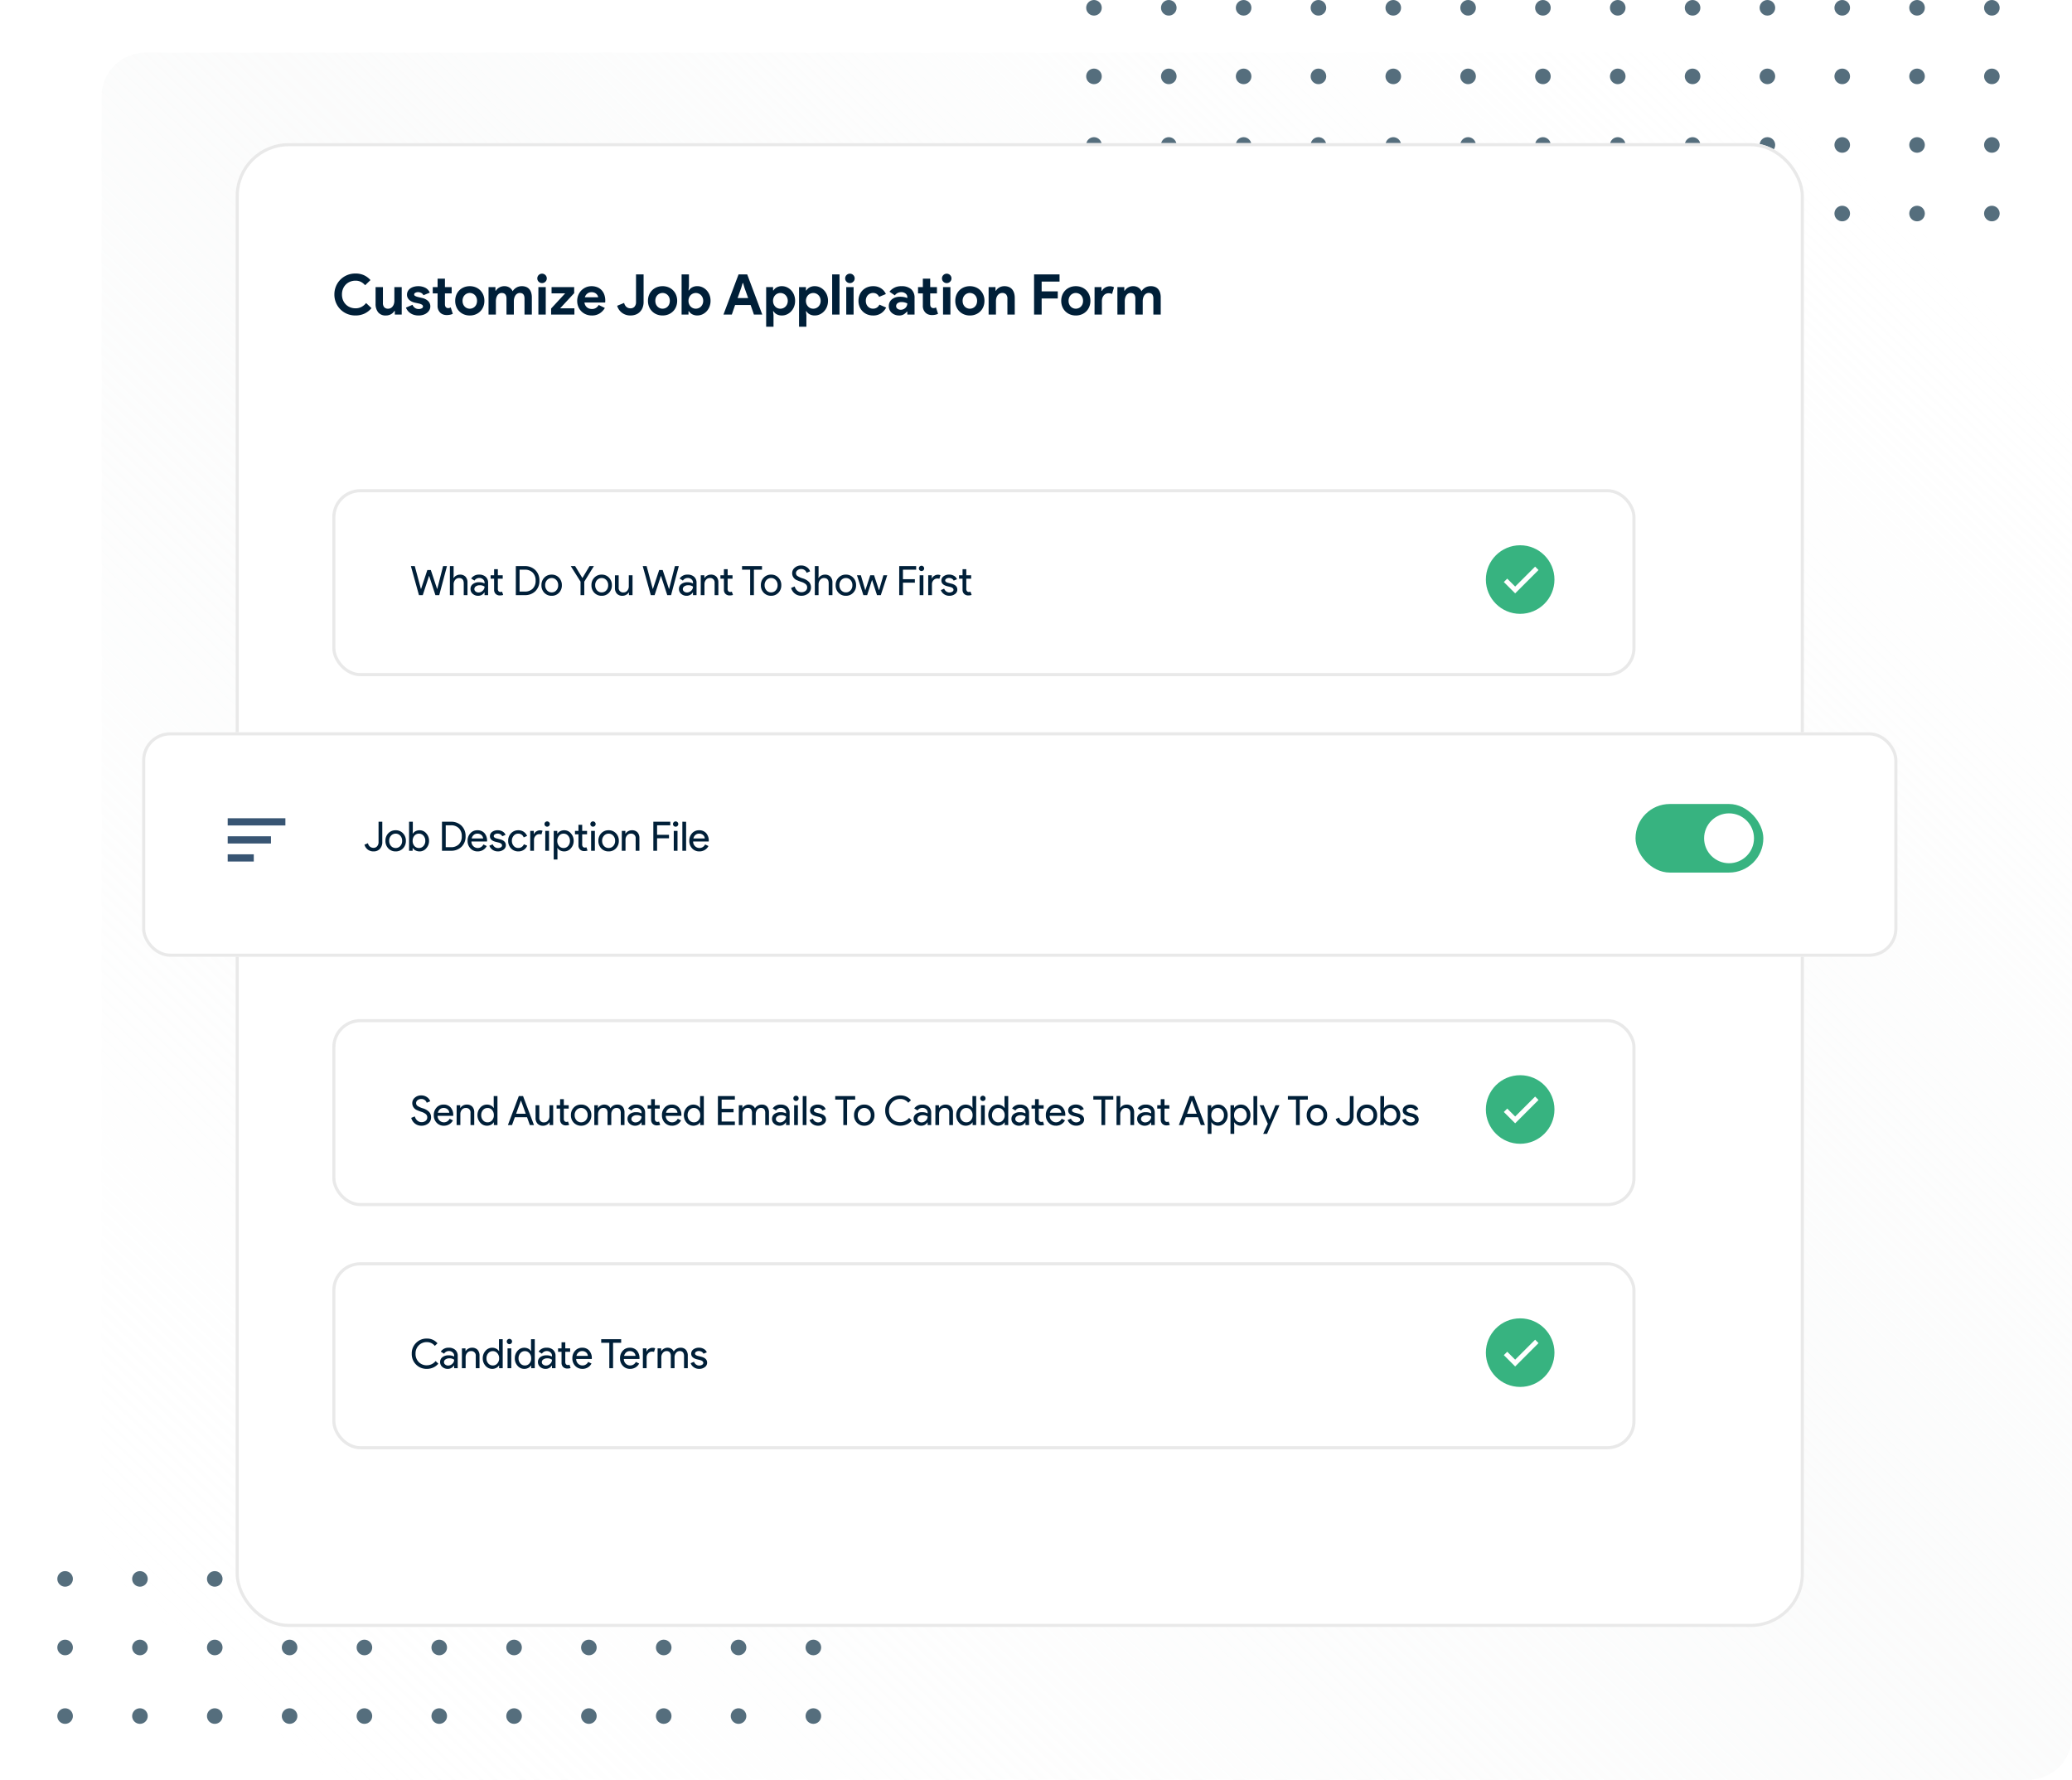 <svg xmlns="http://www.w3.org/2000/svg" width="664.584" height="570.916"><defs><filter id="d" x="62.084" y="32.416" width="530" height="503" filterUnits="userSpaceOnUse"><feOffset dy="1"/><feGaussianBlur stdDeviation="4.5" result="blur"/><feFlood flood-opacity=".09"/><feComposite operator="in" in2="blur"/><feComposite in="SourceGraphic"/></filter><filter id="e" x="99.084" y="149.416" width="433" height="75" filterUnits="userSpaceOnUse"><feOffset dy="3"/><feGaussianBlur stdDeviation="2.5" result="blur-2"/><feFlood flood-opacity=".082"/><feComposite operator="in" in2="blur-2"/><feComposite in="SourceGraphic"/></filter><filter id="f" x="99.084" y="319.416" width="433" height="75" filterUnits="userSpaceOnUse"><feOffset dy="3"/><feGaussianBlur stdDeviation="2.5" result="blur-3"/><feFlood flood-opacity=".082"/><feComposite operator="in" in2="blur-3"/><feComposite in="SourceGraphic"/></filter><filter id="g" x="99.084" y="397.416" width="433" height="75" filterUnits="userSpaceOnUse"><feOffset dy="3"/><feGaussianBlur stdDeviation="2.5" result="blur-4"/><feFlood flood-opacity=".082"/><feComposite operator="in" in2="blur-4"/><feComposite in="SourceGraphic"/></filter><filter id="h" x="38.084" y="227.416" width="578" height="87" filterUnits="userSpaceOnUse"><feOffset dy="3"/><feGaussianBlur stdDeviation="2.5" result="blur-5"/><feFlood flood-opacity=".082"/><feComposite operator="in" in2="blur-5"/><feComposite in="SourceGraphic"/></filter><clipPath id="b"><path fill="none" d="M0 0h79.884v302.385H0z"/></clipPath><clipPath id="c"><path fill="none" d="M0 0h59.884v263.385H0z"/></clipPath><linearGradient id="a" x1=".959" y1=".137" x2=".08" y2=".966" gradientUnits="objectBoundingBox"><stop offset="0" stop-color="#f7f8f8" stop-opacity="0"/><stop offset=".455" stop-color="#f7f8f8" stop-opacity=".502"/><stop offset="1" stop-color="#f7f8f8" stop-opacity="0"/></linearGradient></defs><g data-name="Group 4594" transform="translate(-894.416 -3625.084)"><rect data-name="Rectangle 2545" width="632" height="554" rx="14" transform="translate(927 3642)" fill="url(#a)"/><g data-name="Repeat Grid 60" transform="rotate(90 -1044.642 2580.443)" clip-path="url(#b)" fill="#556e7d"><circle data-name="Ellipse 299" cx="2.5" cy="2.5" r="2.5"/><circle data-name="Ellipse 299" cx="2.5" cy="2.5" r="2.5" transform="translate(22)"/><circle data-name="Ellipse 299" cx="2.5" cy="2.5" r="2.5" transform="translate(44)"/><circle data-name="Ellipse 299" cx="2.5" cy="2.5" r="2.5" transform="translate(66)"/><circle data-name="Ellipse 299" cx="2.5" cy="2.5" r="2.5" transform="translate(0 24)"/><circle data-name="Ellipse 299" cx="2.5" cy="2.5" r="2.5" transform="translate(22 24)"/><circle data-name="Ellipse 299" cx="2.5" cy="2.5" r="2.5" transform="translate(44 24)"/><circle data-name="Ellipse 299" cx="2.5" cy="2.5" r="2.5" transform="translate(66 24)"/><circle data-name="Ellipse 299" cx="2.5" cy="2.5" r="2.5" transform="translate(0 48)"/><circle data-name="Ellipse 299" cx="2.5" cy="2.5" r="2.5" transform="translate(22 48)"/><circle data-name="Ellipse 299" cx="2.5" cy="2.5" r="2.5" transform="translate(44 48)"/><circle data-name="Ellipse 299" cx="2.5" cy="2.5" r="2.5" transform="translate(66 48)"/><circle data-name="Ellipse 299" cx="2.5" cy="2.5" r="2.5" transform="translate(0 72)"/><circle data-name="Ellipse 299" cx="2.5" cy="2.5" r="2.5" transform="translate(22 72)"/><circle data-name="Ellipse 299" cx="2.5" cy="2.5" r="2.5" transform="translate(44 72)"/><circle data-name="Ellipse 299" cx="2.5" cy="2.5" r="2.5" transform="translate(66 72)"/><circle data-name="Ellipse 299" cx="2.5" cy="2.5" r="2.5" transform="translate(0 96)"/><circle data-name="Ellipse 299" cx="2.5" cy="2.5" r="2.5" transform="translate(22 96)"/><circle data-name="Ellipse 299" cx="2.5" cy="2.5" r="2.5" transform="translate(44 96)"/><circle data-name="Ellipse 299" cx="2.5" cy="2.5" r="2.5" transform="translate(66 96)"/><circle data-name="Ellipse 299" cx="2.5" cy="2.5" r="2.5" transform="translate(0 120)"/><circle data-name="Ellipse 299" cx="2.5" cy="2.5" r="2.5" transform="translate(22 120)"/><circle data-name="Ellipse 299" cx="2.5" cy="2.5" r="2.5" transform="translate(44 120)"/><circle data-name="Ellipse 299" cx="2.5" cy="2.5" r="2.5" transform="translate(66 120)"/><circle data-name="Ellipse 299" cx="2.5" cy="2.5" r="2.5" transform="translate(0 144)"/><circle data-name="Ellipse 299" cx="2.5" cy="2.5" r="2.5" transform="translate(22 144)"/><circle data-name="Ellipse 299" cx="2.5" cy="2.5" r="2.5" transform="translate(44 144)"/><circle data-name="Ellipse 299" cx="2.5" cy="2.5" r="2.5" transform="translate(66 144)"/><circle data-name="Ellipse 299" cx="2.5" cy="2.5" r="2.5" transform="translate(0 168)"/><circle data-name="Ellipse 299" cx="2.5" cy="2.5" r="2.5" transform="translate(22 168)"/><circle data-name="Ellipse 299" cx="2.5" cy="2.5" r="2.5" transform="translate(44 168)"/><circle data-name="Ellipse 299" cx="2.5" cy="2.5" r="2.5" transform="translate(66 168)"/><circle data-name="Ellipse 299" cx="2.5" cy="2.5" r="2.5" transform="translate(0 192)"/><circle data-name="Ellipse 299" cx="2.5" cy="2.5" r="2.5" transform="translate(22 192)"/><circle data-name="Ellipse 299" cx="2.5" cy="2.5" r="2.5" transform="translate(44 192)"/><circle data-name="Ellipse 299" cx="2.5" cy="2.5" r="2.5" transform="translate(66 192)"/><circle data-name="Ellipse 299" cx="2.5" cy="2.5" r="2.5" transform="translate(0 216)"/><circle data-name="Ellipse 299" cx="2.5" cy="2.5" r="2.5" transform="translate(22 216)"/><circle data-name="Ellipse 299" cx="2.5" cy="2.5" r="2.5" transform="translate(44 216)"/><circle data-name="Ellipse 299" cx="2.5" cy="2.5" r="2.5" transform="translate(66 216)"/><circle data-name="Ellipse 299" cx="2.5" cy="2.5" r="2.5" transform="translate(0 240)"/><circle data-name="Ellipse 299" cx="2.5" cy="2.5" r="2.5" transform="translate(22 240)"/><circle data-name="Ellipse 299" cx="2.5" cy="2.5" r="2.5" transform="translate(44 240)"/><circle data-name="Ellipse 299" cx="2.5" cy="2.5" r="2.5" transform="translate(66 240)"/><circle data-name="Ellipse 299" cx="2.5" cy="2.5" r="2.5" transform="translate(0 264)"/><circle data-name="Ellipse 299" cx="2.5" cy="2.5" r="2.5" transform="translate(22 264)"/><circle data-name="Ellipse 299" cx="2.5" cy="2.5" r="2.5" transform="translate(44 264)"/><circle data-name="Ellipse 299" cx="2.5" cy="2.5" r="2.5" transform="translate(66 264)"/><circle data-name="Ellipse 299" cx="2.5" cy="2.5" r="2.5" transform="translate(0 288)"/><circle data-name="Ellipse 299" cx="2.5" cy="2.5" r="2.5" transform="translate(22 288)"/><circle data-name="Ellipse 299" cx="2.5" cy="2.5" r="2.5" transform="translate(44 288)"/><circle data-name="Ellipse 299" cx="2.5" cy="2.5" r="2.5" transform="translate(66 288)"/></g><g data-name="Repeat Grid 61" transform="rotate(90 -1485.642 2643.442)" clip-path="url(#c)" fill="#556e7d"><circle data-name="Ellipse 299" cx="2.5" cy="2.5" r="2.5"/><circle data-name="Ellipse 299" cx="2.5" cy="2.5" r="2.5" transform="translate(22)"/><circle data-name="Ellipse 299" cx="2.5" cy="2.5" r="2.5" transform="translate(44)"/><circle data-name="Ellipse 299" cx="2.5" cy="2.5" r="2.5" transform="translate(0 24)"/><circle data-name="Ellipse 299" cx="2.5" cy="2.5" r="2.5" transform="translate(22 24)"/><circle data-name="Ellipse 299" cx="2.5" cy="2.5" r="2.5" transform="translate(44 24)"/><circle data-name="Ellipse 299" cx="2.5" cy="2.5" r="2.5" transform="translate(0 48)"/><circle data-name="Ellipse 299" cx="2.5" cy="2.5" r="2.5" transform="translate(22 48)"/><circle data-name="Ellipse 299" cx="2.5" cy="2.5" r="2.5" transform="translate(44 48)"/><circle data-name="Ellipse 299" cx="2.5" cy="2.5" r="2.5" transform="translate(0 72)"/><circle data-name="Ellipse 299" cx="2.5" cy="2.5" r="2.5" transform="translate(22 72)"/><circle data-name="Ellipse 299" cx="2.5" cy="2.5" r="2.5" transform="translate(44 72)"/><circle data-name="Ellipse 299" cx="2.5" cy="2.5" r="2.5" transform="translate(0 96)"/><circle data-name="Ellipse 299" cx="2.5" cy="2.5" r="2.5" transform="translate(22 96)"/><circle data-name="Ellipse 299" cx="2.5" cy="2.5" r="2.5" transform="translate(44 96)"/><circle data-name="Ellipse 299" cx="2.5" cy="2.5" r="2.5" transform="translate(0 120)"/><circle data-name="Ellipse 299" cx="2.5" cy="2.5" r="2.5" transform="translate(22 120)"/><circle data-name="Ellipse 299" cx="2.5" cy="2.5" r="2.5" transform="translate(44 120)"/><circle data-name="Ellipse 299" cx="2.5" cy="2.5" r="2.5" transform="translate(0 144)"/><circle data-name="Ellipse 299" cx="2.5" cy="2.5" r="2.5" transform="translate(22 144)"/><circle data-name="Ellipse 299" cx="2.5" cy="2.5" r="2.5" transform="translate(44 144)"/><circle data-name="Ellipse 299" cx="2.5" cy="2.5" r="2.5" transform="translate(0 168)"/><circle data-name="Ellipse 299" cx="2.5" cy="2.5" r="2.5" transform="translate(22 168)"/><circle data-name="Ellipse 299" cx="2.5" cy="2.5" r="2.5" transform="translate(44 168)"/><circle data-name="Ellipse 299" cx="2.5" cy="2.5" r="2.5" transform="translate(0 192)"/><circle data-name="Ellipse 299" cx="2.5" cy="2.5" r="2.5" transform="translate(22 192)"/><circle data-name="Ellipse 299" cx="2.5" cy="2.5" r="2.5" transform="translate(44 192)"/><circle data-name="Ellipse 299" cx="2.5" cy="2.5" r="2.5" transform="translate(0 216)"/><circle data-name="Ellipse 299" cx="2.5" cy="2.5" r="2.5" transform="translate(22 216)"/><circle data-name="Ellipse 299" cx="2.5" cy="2.5" r="2.5" transform="translate(44 216)"/><circle data-name="Ellipse 299" cx="2.5" cy="2.5" r="2.5" transform="translate(0 240)"/><circle data-name="Ellipse 299" cx="2.5" cy="2.5" r="2.5" transform="translate(22 240)"/><circle data-name="Ellipse 299" cx="2.5" cy="2.5" r="2.5" transform="translate(44 240)"/></g><g transform="translate(894.42 3625.08)" filter="url(#d)"><g data-name="Rectangle 2546" transform="translate(75.58 44.92)" fill="#fff" stroke="#e9e9e9"><rect width="503" height="476" rx="17" stroke="none"/><rect x=".5" y=".5" width="502" height="475" rx="16.5" fill="none"/></g></g><path data-name="Path 8259" d="M1013.564 3723.93a6.409 6.409 0 01-2.25 1.755 6.788 6.788 0 01-2.9.6 6.785 6.785 0 01-2.671-.519 6.643 6.643 0 01-2.133-1.422 6.643 6.643 0 01-1.422-2.133 6.739 6.739 0 01-.522-2.655 6.739 6.739 0 01.522-2.656 6.643 6.643 0 011.422-2.132 6.643 6.643 0 012.133-1.422 6.785 6.785 0 012.673-.522 6.487 6.487 0 012.727.54 6.344 6.344 0 012.1 1.566l-1.713 1.656a4.57 4.57 0 00-1.323-1.062 3.736 3.736 0 00-1.773-.4 4.536 4.536 0 00-1.692.315 4.1 4.1 0 00-1.377.891 4.2 4.2 0 00-.927 1.4 4.7 4.7 0 00-.338 1.826 4.7 4.7 0 00.342 1.827 4.2 4.2 0 00.927 1.395 4.1 4.1 0 001.377.891 4.536 4.536 0 001.692.315 4.051 4.051 0 001.917-.441 4.714 4.714 0 001.485-1.251zm7.488.918h-.144a2.989 2.989 0 01-1.116 1.052 3.263 3.263 0 01-1.6.387 3 3 0 01-2.492-1.025 4.26 4.26 0 01-.819-2.736v-5.346h2.358v5.058a2.03 2.03 0 00.423 1.413 1.594 1.594 0 001.233.459 1.718 1.718 0 00.855-.207 2 2 0 00.63-.558 2.525 2.525 0 00.4-.828 3.719 3.719 0 00.128-1.017v-4.32h2.358v8.82h-2.214zm7.632 1.44a5.045 5.045 0 01-1.539-.216 4.245 4.245 0 01-1.17-.572 3.709 3.709 0 01-.837-.81 3.9 3.9 0 01-.522-.927l2.106-.9a2.277 2.277 0 00.819 1.017 2.055 2.055 0 001.143.333 1.939 1.939 0 001.026-.234.665.665 0 00.378-.558.689.689 0 00-.315-.585 3.259 3.259 0 00-1.089-.4l-1.242-.27a4.349 4.349 0 01-.855-.288 3.345 3.345 0 01-.8-.5 2.555 2.555 0 01-.594-.738 2.084 2.084 0 01-.234-1.008 2.339 2.339 0 01.279-1.152 2.6 2.6 0 01.762-.859 3.663 3.663 0 011.143-.54 5.091 5.091 0 011.413-.189 4.963 4.963 0 012.25.495 3.048 3.048 0 011.458 1.575l-2.034.828a1.559 1.559 0 00-.738-.756 2.224 2.224 0 00-.972-.234 1.808 1.808 0 00-.882.207.608.608 0 00-.378.531.544.544 0 00.315.486 3.658 3.658 0 00.855.324l1.35.324a3.9 3.9 0 012.007 1.035 2.4 2.4 0 01.657 1.683 2.358 2.358 0 01-.27 1.1 2.942 2.942 0 01-.765.927 3.749 3.749 0 01-1.188.639 4.789 4.789 0 01-1.537.232zm6.084-7.088h-1.548v-2.02h1.548v-2.7h2.358v2.7h2.16v2.02h-2.16v3.42a2.414 2.414 0 00.063.567.913.913 0 00.243.441.906.906 0 00.72.288 1.515 1.515 0 00.486-.063 1.52 1.52 0 00.342-.171l.666 2.07a3.887 3.887 0 01-.891.3 5.191 5.191 0 01-1.053.1 3.274 3.274 0 01-1.2-.207 2.55 2.55 0 01-.891-.567 3.04 3.04 0 01-.846-2.3zm10.332-2.308a4.907 4.907 0 011.881.351 4.453 4.453 0 011.476.972 4.431 4.431 0 01.972 1.485 4.975 4.975 0 01.351 1.89 4.975 4.975 0 01-.351 1.89 4.431 4.431 0 01-.972 1.485 4.453 4.453 0 01-1.476.972 4.907 4.907 0 01-1.881.351 4.907 4.907 0 01-1.881-.351 4.453 4.453 0 01-1.476-.972 4.431 4.431 0 01-.972-1.485 4.975 4.975 0 01-.351-1.89 4.975 4.975 0 01.351-1.89 4.431 4.431 0 01.972-1.485 4.453 4.453 0 011.476-.972 4.907 4.907 0 011.881-.351zm0 7.218a2.309 2.309 0 00.873-.171 2.226 2.226 0 00.747-.495 2.346 2.346 0 00.513-.792 2.816 2.816 0 00.189-1.062 2.816 2.816 0 00-.189-1.062 2.346 2.346 0 00-.513-.792 2.226 2.226 0 00-.747-.495 2.309 2.309 0 00-.873-.171 2.287 2.287 0 00-.882.171 2.25 2.25 0 00-.738.495 2.346 2.346 0 00-.513.792 2.816 2.816 0 00-.189 1.062 2.816 2.816 0 00.189 1.062 2.346 2.346 0 00.513.792 2.25 2.25 0 00.738.495 2.287 2.287 0 00.882.171zm6.012-6.93h2.214v1.152h.144a3.093 3.093 0 011.13-1.044 3.182 3.182 0 011.575-.4 2.927 2.927 0 011.692.468 2.623 2.623 0 01.972 1.152 3.618 3.618 0 011.161-1.139 3.372 3.372 0 011.836-.477 3.47 3.47 0 011.4.261 2.614 2.614 0 01.981.729 3.183 3.183 0 01.585 1.125 4.94 4.94 0 01.2 1.431V3726h-2.352v-5.13q0-1.8-1.476-1.8a1.631 1.631 0 00-.828.207 1.846 1.846 0 00-.6.558 2.753 2.753 0 00-.378.837 3.887 3.887 0 00-.135 1.044V3726h-2.361v-5.13q0-1.8-1.548-1.8a1.5 1.5 0 00-.792.207 1.823 1.823 0 00-.576.558 2.735 2.735 0 00-.36.837 4.149 4.149 0 00-.126 1.044V3726h-2.358zm17.154-1.28a1.5 1.5 0 01-.585-.117 1.5 1.5 0 01-.486-.324 1.527 1.527 0 01-.324-.477 1.478 1.478 0 01-.117-.594 1.478 1.478 0 01.117-.594 1.527 1.527 0 01.324-.477 1.5 1.5 0 01.486-.324 1.5 1.5 0 01.585-.117 1.488 1.488 0 011.08.441 1.444 1.444 0 01.45 1.071 1.444 1.444 0 01-.45 1.071 1.488 1.488 0 01-1.08.441zm-1.166 10.1v-8.82h2.358v8.82zm4.086-1.944l4.5-4.86h-4.36v-2.016h7.254v1.944l-4.5 4.86h4.572V3726h-7.47zm17.226-.18a4.942 4.942 0 01-1.651 1.746 4.577 4.577 0 01-2.529.666 4.859 4.859 0 01-1.863-.351 4.483 4.483 0 01-1.485-.981 4.483 4.483 0 01-.984-1.485 4.907 4.907 0 01-.351-1.881 4.825 4.825 0 01.342-1.809 4.612 4.612 0 01.954-1.494 4.612 4.612 0 011.455-1.017 4.431 4.431 0 011.845-.378 4.8 4.8 0 011.89.351 3.856 3.856 0 011.386.972 4.183 4.183 0 01.846 1.467 5.663 5.663 0 01.288 1.836v.216a1.212 1.212 0 00-.018.2 1.011 1.011 0 00-.018.2h-6.645a2.48 2.48 0 00.3.927 2.249 2.249 0 00.558.648 2.169 2.169 0 00.729.378 2.844 2.844 0 00.81.117 2.3 2.3 0 001.341-.369 2.693 2.693 0 00.837-.927zm-2.142-3.42a1.527 1.527 0 00-.153-.522 1.838 1.838 0 00-.4-.54 2.073 2.073 0 00-.648-.414 2.4 2.4 0 00-.927-.162 2.16 2.16 0 00-1.332.432 2.281 2.281 0 00-.81 1.206zm10.364 5.832a4.435 4.435 0 01-2.673-.828 4.294 4.294 0 01-1.593-2.286l2.232-.918a2.458 2.458 0 00.756 1.3 1.938 1.938 0 001.278.432 1.646 1.646 0 001.314-.54 2.236 2.236 0 00.468-1.512v-8.82h2.43v8.8a5.015 5.015 0 01-.333 1.9 3.938 3.938 0 01-.9 1.368 3.726 3.726 0 01-1.332.828 4.77 4.77 0 01-1.647.276zm10.3-9.4a4.907 4.907 0 011.881.351 4.453 4.453 0 011.476.972 4.431 4.431 0 01.972 1.485 4.975 4.975 0 01.351 1.89 4.975 4.975 0 01-.351 1.89 4.431 4.431 0 01-.972 1.485 4.453 4.453 0 01-1.476.972 4.907 4.907 0 01-1.881.351 4.907 4.907 0 01-1.881-.351 4.453 4.453 0 01-1.476-.972 4.431 4.431 0 01-.977-1.481 4.975 4.975 0 01-.351-1.89 4.975 4.975 0 01.351-1.89 4.431 4.431 0 01.972-1.485 4.453 4.453 0 011.476-.972 4.907 4.907 0 011.882-.351zm0 7.218a2.309 2.309 0 00.873-.171 2.226 2.226 0 00.747-.495 2.346 2.346 0 00.513-.792 2.816 2.816 0 00.189-1.062 2.816 2.816 0 00-.189-1.062 2.346 2.346 0 00-.513-.792 2.226 2.226 0 00-.747-.495 2.309 2.309 0 00-.873-.171 2.287 2.287 0 00-.882.171 2.25 2.25 0 00-.738.495 2.346 2.346 0 00-.513.792 2.816 2.816 0 00-.189 1.062 2.816 2.816 0 00.189 1.062 2.346 2.346 0 00.513.792 2.25 2.25 0 00.738.495 2.287 2.287 0 00.878.175zm6.1-11h2.358v3.87l-.144 1.26h.144a2.676 2.676 0 011.008-.954 3.331 3.331 0 011.692-.4 3.819 3.819 0 011.611.351 4.307 4.307 0 011.35.972 4.616 4.616 0 01.927 1.485 5.091 5.091 0 01.342 1.89 5.091 5.091 0 01-.342 1.89 4.616 4.616 0 01-.927 1.485 4.307 4.307 0 01-1.35.972 3.819 3.819 0 01-1.611.351 3.331 3.331 0 01-1.692-.4 2.676 2.676 0 01-1.008-.954h-.144V3726h-2.214zm4.572 11a2.252 2.252 0 00.891-.18 2.345 2.345 0 00.747-.5 2.46 2.46 0 00.522-.792 2.654 2.654 0 00.2-1.044 2.654 2.654 0 00-.2-1.044 2.46 2.46 0 00-.522-.792 2.345 2.345 0 00-.747-.5 2.252 2.252 0 00-.891-.18 2.355 2.355 0 00-.891.171 2.226 2.226 0 00-.747.495 2.46 2.46 0 00-.522.792 2.7 2.7 0 00-.2 1.062 2.7 2.7 0 00.2 1.062 2.46 2.46 0 00.522.792 2.226 2.226 0 00.747.495 2.355 2.355 0 00.885.167zm13.7-11h2.772l4.838 12.894h-2.682l-1.062-3.078h-4.972l-1.058 3.078h-2.682zm3.074 7.584l-1.152-3.222-.468-1.568h-.144l-.468 1.566-1.148 3.224zm5.778-3.51h2.214v1.062h.144a2.676 2.676 0 011.008-.954 3.331 3.331 0 011.692-.4 3.819 3.819 0 011.611.351 4.307 4.307 0 011.35.972 4.616 4.616 0 01.923 1.489 5.091 5.091 0 01.342 1.89 5.091 5.091 0 01-.342 1.89 4.616 4.616 0 01-.927 1.485 4.307 4.307 0 01-1.35.972 3.819 3.819 0 01-1.611.351 3.331 3.331 0 01-1.692-.4 2.676 2.676 0 01-1.008-.954h-.144l.148 1.266v3.69h-2.358zm4.572 6.93a2.252 2.252 0 00.891-.18 2.345 2.345 0 00.747-.5 2.46 2.46 0 00.522-.792 2.654 2.654 0 00.2-1.044 2.654 2.654 0 00-.2-1.044 2.46 2.46 0 00-.522-.792 2.345 2.345 0 00-.747-.5 2.252 2.252 0 00-.891-.18 2.355 2.355 0 00-.891.171 2.226 2.226 0 00-.747.495 2.461 2.461 0 00-.522.792 2.7 2.7 0 00-.2 1.062 2.7 2.7 0 00.2 1.062 2.461 2.461 0 00.522.792 2.226 2.226 0 00.747.495 2.355 2.355 0 00.891.163zm5.976-6.93h2.214v1.062h.144a2.676 2.676 0 011.008-.954 3.331 3.331 0 011.692-.4 3.819 3.819 0 011.611.351 4.307 4.307 0 011.35.972 4.616 4.616 0 01.927 1.485 5.091 5.091 0 01.342 1.89 5.091 5.091 0 01-.342 1.89 4.616 4.616 0 01-.927 1.485 4.307 4.307 0 01-1.35.972 3.819 3.819 0 01-1.611.351 3.331 3.331 0 01-1.692-.4 2.676 2.676 0 01-1.008-.954h-.144l.144 1.27v3.69h-2.358zm4.572 6.93a2.252 2.252 0 00.891-.18 2.345 2.345 0 00.747-.5 2.46 2.46 0 00.522-.792 2.654 2.654 0 00.2-1.044 2.654 2.654 0 00-.2-1.044 2.46 2.46 0 00-.522-.792 2.345 2.345 0 00-.747-.5 2.252 2.252 0 00-.891-.18 2.355 2.355 0 00-.891.171 2.226 2.226 0 00-.747.495 2.461 2.461 0 00-.522.792 2.7 2.7 0 00-.2 1.062 2.7 2.7 0 00.2 1.062 2.461 2.461 0 00.522.792 2.226 2.226 0 00.747.495 2.355 2.355 0 00.891.163zm6.048 1.89v-12.888h2.358V3726zm5.688-10.1a1.5 1.5 0 01-.585-.117 1.5 1.5 0 01-.486-.324 1.527 1.527 0 01-.324-.477 1.478 1.478 0 01-.117-.594 1.478 1.478 0 01.117-.594 1.527 1.527 0 01.324-.477 1.5 1.5 0 01.486-.324 1.5 1.5 0 01.585-.117 1.488 1.488 0 011.08.441 1.444 1.444 0 01.45 1.071 1.444 1.444 0 01-.45 1.071 1.488 1.488 0 01-1.08.441zm-1.17 10.1v-8.82h2.356v8.82zm12.8-2.25a4.923 4.923 0 01-1.611 1.827 4.457 4.457 0 01-2.583.711 4.907 4.907 0 01-1.881-.351 4.384 4.384 0 01-1.476-.981 4.554 4.554 0 01-.972-1.485 4.907 4.907 0 01-.351-1.881 4.975 4.975 0 01.351-1.89 4.431 4.431 0 01.972-1.485 4.453 4.453 0 011.476-.972 4.907 4.907 0 011.881-.351 4.509 4.509 0 012.574.7 4.157 4.157 0 011.53 1.818l-2.16.9a2.319 2.319 0 00-.783-.927 2.128 2.128 0 00-1.2-.315 2.188 2.188 0 00-.882.18 2.269 2.269 0 00-.729.5 2.308 2.308 0 00-.495.792 2.888 2.888 0 00-.18 1.044 2.888 2.888 0 00.18 1.044 2.308 2.308 0 00.495.792 2.269 2.269 0 00.729.5 2.188 2.188 0 00.882.18 2.249 2.249 0 001.251-.333 2.323 2.323 0 00.819-.963zm6.786 1.314h-.144a3.978 3.978 0 01-1 .864 2.83 2.83 0 01-1.5.36 3.651 3.651 0 01-1.287-.225 3.348 3.348 0 01-1.053-.621 2.777 2.777 0 01-.7-.954 2.939 2.939 0 01-.252-1.224 2.756 2.756 0 01.27-1.233 2.8 2.8 0 01.756-.945 3.41 3.41 0 011.143-.6 4.74 4.74 0 011.431-.207 6.2 6.2 0 011.422.135 6.9 6.9 0 01.918.279v-.27a1.44 1.44 0 00-.558-1.161 2.11 2.11 0 00-1.386-.459 2.589 2.589 0 00-2.07 1.026l-1.71-1.17a4.636 4.636 0 013.834-1.764 4.561 4.561 0 013.132.963 3.624 3.624 0 011.08 2.853V3726h-2.322zm0-2.646a4.875 4.875 0 00-.855-.315 3.748 3.748 0 00-.963-.117 2.036 2.036 0 00-1.305.369 1.125 1.125 0 00-.459.909 1.02 1.02 0 00.441.864 1.672 1.672 0 001.017.324 2.156 2.156 0 00.864-.171 2.144 2.144 0 00.675-.45 1.979 1.979 0 00.432-.648 1.979 1.979 0 00.151-.765zm4.984-3.218h-1.548v-2.02h1.548v-2.7h2.358v2.7h2.16v2.02h-2.16v3.42a2.413 2.413 0 00.063.567.913.913 0 00.243.441.906.906 0 00.72.288 1.515 1.515 0 00.486-.063 1.52 1.52 0 00.342-.171l.666 2.07a3.887 3.887 0 01-.891.3 5.191 5.191 0 01-1.053.1 3.274 3.274 0 01-1.2-.207 2.55 2.55 0 01-.891-.567 3.04 3.04 0 01-.846-2.3zm7.65-3.294a1.5 1.5 0 01-.585-.117 1.5 1.5 0 01-.486-.324 1.527 1.527 0 01-.324-.477 1.478 1.478 0 01-.117-.594 1.478 1.478 0 01.117-.594 1.527 1.527 0 01.324-.477 1.5 1.5 0 01.486-.324 1.5 1.5 0 01.585-.117 1.488 1.488 0 011.08.441 1.444 1.444 0 01.45 1.071 1.444 1.444 0 01-.45 1.071 1.488 1.488 0 01-1.08.435zm-1.17 10.094v-8.82h2.358v8.82zm8.6-9.108a4.907 4.907 0 011.881.351 4.453 4.453 0 011.476.972 4.431 4.431 0 01.972 1.485 4.975 4.975 0 01.351 1.89 4.975 4.975 0 01-.351 1.89 4.431 4.431 0 01-.972 1.485 4.453 4.453 0 01-1.476.972 4.907 4.907 0 01-1.875.351 4.907 4.907 0 01-1.881-.351 4.453 4.453 0 01-1.476-.972 4.431 4.431 0 01-.972-1.485 4.975 4.975 0 01-.351-1.89 4.975 4.975 0 01.351-1.89 4.431 4.431 0 01.972-1.485 4.453 4.453 0 011.476-.972 4.907 4.907 0 011.881-.351zm0 7.218a2.309 2.309 0 00.873-.171 2.226 2.226 0 00.747-.495 2.346 2.346 0 00.513-.792 2.816 2.816 0 00.189-1.062 2.816 2.816 0 00-.189-1.062 2.346 2.346 0 00-.513-.792 2.226 2.226 0 00-.747-.495 2.309 2.309 0 00-.873-.171 2.287 2.287 0 00-.882.171 2.25 2.25 0 00-.738.495 2.347 2.347 0 00-.513.792 2.816 2.816 0 00-.189 1.062 2.816 2.816 0 00.189 1.062 2.347 2.347 0 00.513.792 2.25 2.25 0 00.738.495 2.287 2.287 0 00.888.171zm8.226-5.778h.144a2.989 2.989 0 011.116-1.053 3.263 3.263 0 011.6-.387 3.675 3.675 0 011.458.27 2.67 2.67 0 011.035.765 3.378 3.378 0 01.612 1.188 5.365 5.365 0 01.207 1.539V3726h-2.352v-5.058a2.03 2.03 0 00-.423-1.413 1.594 1.594 0 00-1.233-.459 1.718 1.718 0 00-.855.207 2 2 0 00-.63.558 2.525 2.525 0 00-.4.828 3.719 3.719 0 00-.135 1.017v4.32h-2.354v-8.82h2.214zm12.366-5.22h8.172v2.3h-5.738v3.132h5.166v2.3h-5.166V3726h-2.43zm13.392 3.78a4.907 4.907 0 011.881.351 4.453 4.453 0 011.476.972 4.431 4.431 0 01.972 1.485 4.975 4.975 0 01.351 1.89 4.975 4.975 0 01-.351 1.89 4.431 4.431 0 01-.972 1.485 4.453 4.453 0 01-1.476.972 4.907 4.907 0 01-1.881.351 4.907 4.907 0 01-1.878-.351 4.453 4.453 0 01-1.476-.972 4.431 4.431 0 01-.972-1.485 4.975 4.975 0 01-.351-1.89 4.975 4.975 0 01.351-1.89 4.431 4.431 0 01.972-1.485 4.453 4.453 0 011.476-.972 4.907 4.907 0 011.882-.351zm0 7.218a2.309 2.309 0 00.873-.171 2.226 2.226 0 00.747-.495 2.346 2.346 0 00.513-.792 2.816 2.816 0 00.189-1.062 2.816 2.816 0 00-.189-1.062 2.346 2.346 0 00-.513-.792 2.226 2.226 0 00-.747-.495 2.309 2.309 0 00-.873-.171 2.287 2.287 0 00-.882.171 2.25 2.25 0 00-.738.495 2.347 2.347 0 00-.513.792 2.816 2.816 0 00-.189 1.062 2.816 2.816 0 00.189 1.062 2.347 2.347 0 00.513.792 2.25 2.25 0 00.738.495 2.287 2.287 0 00.886.171zm6.012-6.93h2.214v1.22h.144a2.279 2.279 0 01.432-.594 3.062 3.062 0 01.6-.468 2.956 2.956 0 01.72-.306 2.836 2.836 0 01.765-.108 3.1 3.1 0 01.8.09 2.149 2.149 0 01.567.234l-.63 2.142a2.237 2.237 0 00-.477-.171 2.768 2.768 0 00-.639-.063 2.022 2.022 0 00-.882.189 1.939 1.939 0 00-.675.531 2.508 2.508 0 00-.432.8 3.141 3.141 0 00-.153 1V3726h-2.358zm7.326 0h2.214v1.152h.144a3.093 3.093 0 011.126-1.044 3.182 3.182 0 011.575-.4 2.927 2.927 0 011.692.468 2.623 2.623 0 01.972 1.152 3.618 3.618 0 011.17-1.143 3.372 3.372 0 011.836-.477 3.47 3.47 0 011.4.261 2.614 2.614 0 01.981.729 3.182 3.182 0 01.585 1.125 4.941 4.941 0 01.2 1.431V3726h-2.358v-5.13q0-1.8-1.476-1.8a1.631 1.631 0 00-.828.207 1.846 1.846 0 00-.6.558 2.753 2.753 0 00-.378.837 3.887 3.887 0 00-.135 1.044V3726h-2.356v-5.13q0-1.8-1.548-1.8a1.5 1.5 0 00-.792.207 1.823 1.823 0 00-.576.558 2.735 2.735 0 00-.36.837 4.149 4.149 0 00-.126 1.044V3726h-2.358z" fill="#001f38"/><g transform="translate(894.42 3625.08)" filter="url(#e)"><g data-name="Rectangle 2549" transform="translate(106.58 153.92)" fill="#fff" stroke="#e9e9e9"><rect width="418" height="60" rx="9" stroke="none"/><rect x=".5" y=".5" width="417" height="59" rx="8.5" fill="none"/></g></g><g transform="translate(894.42 3625.08)" filter="url(#f)"><g data-name="Rectangle 2552" transform="translate(106.58 323.92)" fill="#fff" stroke="#e9e9e9"><rect width="418" height="60" rx="9" stroke="none"/><rect x=".5" y=".5" width="417" height="59" rx="8.5" fill="none"/></g></g><g transform="translate(894.42 3625.08)" filter="url(#g)"><g data-name="Rectangle 2553" transform="translate(106.58 401.92)" fill="#fff" stroke="#e9e9e9"><rect width="418" height="60" rx="9" stroke="none"/><rect x=".5" y=".5" width="417" height="59" rx="8.5" fill="none"/></g></g><g transform="translate(894.42 3625.08)" filter="url(#h)"><g data-name="Rectangle 2550" transform="translate(45.58 231.92)" fill="#fff" stroke="#e9e9e9"><rect width="563" height="72" rx="9" stroke="none"/><rect x=".5" y=".5" width="562" height="71" rx="8.5" fill="none"/></g></g><g data-name="Group 4586" transform="translate(1017 -430)"><circle data-name="Ellipse 700" cx="11" cy="11" r="11" transform="translate(354 4230)" fill="#37b380"/><path d="M363.396 4243.251l-2.542-2.542-1.091 1.092 3.633 3.633 7.492-7.492-1.091-1.092z" fill="#fff"/></g><g data-name="Group 4589" transform="translate(1017 -260)"><circle data-name="Ellipse 700" cx="11" cy="11" r="11" transform="translate(354 4230)" fill="#37b380"/><path data-name="bx-check" d="M363.396 4243.251l-2.542-2.542-1.091 1.092 3.633 3.633 7.492-7.492-1.091-1.092z" fill="#fff"/></g><g data-name="Group 4590" transform="translate(1017 -182)"><circle data-name="Ellipse 700" cx="11" cy="11" r="11" transform="translate(354 4230)" fill="#37b380"/><path data-name="bx-check" d="M363.396 4243.251l-2.542-2.542-1.091 1.092 3.633 3.633 7.492-7.492-1.091-1.092z" fill="#fff"/></g><path d="M967.445 3893.357h13.882v2.316h-13.882zm0-5.784h18.509v2.314h-18.509zm0 13.882h8.37v-2.314h-8.37z" fill="#385573"/><path data-name="Path 8260" d="M1036.53 3806.692h1.248L1035.3 3816h-1.227l-2-6.136h-.054l-2.002 6.136h-1.217l-2.592-9.308h1.248l1.963 7.319h.052l2.015-6.071h1.114l2.019 6.071h.052zm2.184 0h1.2v2.938l-.052.884h.052a2.127 2.127 0 01.839-.78 2.4 2.4 0 011.177-.312 2.354 2.354 0 011.8.669 2.672 2.672 0 01.63 1.9V3816h-1.2v-3.77q0-1.716-1.521-1.716a1.538 1.538 0 00-1.229.6 2.145 2.145 0 00-.5 1.41V3816h-1.2zm7.852 7.358a.955.955 0 00.4.78 1.459 1.459 0 00.929.312 1.906 1.906 0 001.346-.559 1.751 1.751 0 00.591-1.313 2.457 2.457 0 00-1.56-.442 2.026 2.026 0 00-1.215.351 1.042 1.042 0 00-.491.871zm1.547-4.628a2.965 2.965 0 012.093.708 2.515 2.515 0 01.767 1.944V3816h-1.144v-.884h-.052a2.282 2.282 0 01-1.977 1.092 2.569 2.569 0 01-1.761-.624 1.993 1.993 0 01-.708-1.56 1.894 1.894 0 01.747-1.573 3.15 3.15 0 012-.585 3.531 3.531 0 011.755.39v-.273a1.361 1.361 0 00-.494-1.06 1.694 1.694 0 00-1.157-.436 1.833 1.833 0 00-1.586.845l-1.057-.662a2.936 2.936 0 012.574-1.248zm6.604 6.678a1.818 1.818 0 01-1.293-.481 1.785 1.785 0 01-.524-1.335v-3.562h-1.121v-1.092h1.121v-1.95h1.2v1.95h1.56v1.092h-1.56v3.172a1.164 1.164 0 00.247.864.8.8 0 00.559.227 1.2 1.2 0 00.28-.032 1.45 1.45 0 00.253-.084l.377 1.066a3.212 3.212 0 01-1.099.165zm5.148-.1v-9.308h2.847a4.643 4.643 0 013.425 1.287 4.541 4.541 0 011.293 3.367 4.536 4.536 0 01-1.292 3.374 4.657 4.657 0 01-3.426 1.28zm1.2-8.164v7.02h1.651a3.474 3.474 0 002.561-.93 3.474 3.474 0 00.936-2.581 3.478 3.478 0 00-.936-2.574 3.461 3.461 0 00-2.561-.936zm7.02 4.979a3.37 3.37 0 01.915-2.431 3.146 3.146 0 012.353-.962 3.1 3.1 0 012.34.962 3.344 3.344 0 01.936 2.431 3.316 3.316 0 01-.929 2.431 3.1 3.1 0 01-2.34.962 3.146 3.146 0 01-2.36-.962 3.37 3.37 0 01-.919-2.431zm1.2 0a2.333 2.333 0 00.6 1.664 1.951 1.951 0 001.482.637 1.951 1.951 0 001.482-.637 2.333 2.333 0 00.6-1.664 2.315 2.315 0 00-.6-1.651 1.959 1.959 0 00-1.482-.65 1.959 1.959 0 00-1.482.65 2.315 2.315 0 00-.608 1.651zm12.537-1.144V3816h-1.2v-4.329l-3.129-4.979h1.4l2.3 3.783h.052l2.255-3.783h1.4zm2.3 1.144a3.37 3.37 0 01.923-2.431 3.146 3.146 0 012.355-.962 3.1 3.1 0 012.34.962 3.344 3.344 0 01.936 2.431 3.316 3.316 0 01-.936 2.431 3.1 3.1 0 01-2.34.962 3.146 3.146 0 01-2.353-.962 3.37 3.37 0 01-.924-2.431zm1.2 0a2.333 2.333 0 00.6 1.664 1.951 1.951 0 001.478.637 1.951 1.951 0 001.482-.637 2.333 2.333 0 00.6-1.664 2.315 2.315 0 00-.6-1.651 1.959 1.959 0 00-1.482-.65 1.959 1.959 0 00-1.482.65 2.315 2.315 0 00-.599 1.651zm11.97 3.185h-1.144v-.884h-.048a2.127 2.127 0 01-.839.78 2.4 2.4 0 01-1.176.312 2.354 2.354 0 01-1.8-.67 2.672 2.672 0 01-.631-1.9v-4h1.2v3.926a1.406 1.406 0 001.573 1.56 1.5 1.5 0 001.2-.578 2.1 2.1 0 00.473-1.393v-3.523h1.2zm13.6-9.308h1.248l-2.485 9.308h-1.222l-2-6.136h-.052l-2.004 6.136h-1.222l-2.587-9.308h1.248l1.963 7.319h.052l2.015-6.071h1.118l2.015 6.071h.052zm2.533 7.358a.955.955 0 00.4.78 1.459 1.459 0 00.93.312 1.906 1.906 0 001.345-.559 1.751 1.751 0 00.591-1.313 2.457 2.457 0 00-1.56-.442 2.026 2.026 0 00-1.215.351 1.042 1.042 0 00-.491.871zm1.547-4.628a2.965 2.965 0 012.093.708 2.515 2.515 0 01.767 1.944V3816h-1.144v-.884h-.052a2.282 2.282 0 01-1.976 1.092 2.569 2.569 0 01-1.76-.624 1.993 1.993 0 01-.709-1.56 1.894 1.894 0 01.748-1.573 3.15 3.15 0 012-.585 3.531 3.531 0 011.755.39v-.273a1.361 1.361 0 00-.494-1.06 1.694 1.694 0 00-1.157-.436 1.833 1.833 0 00-1.586.845l-1.057-.662a2.936 2.936 0 012.572-1.248zm4.212.208h1.144v.884h.052a2.127 2.127 0 01.838-.78 2.4 2.4 0 011.182-.312 2.354 2.354 0 011.8.669 2.672 2.672 0 01.626 1.909v4h-1.2v-3.926a1.406 1.406 0 00-1.573-1.56 1.5 1.5 0 00-1.2.579 2.1 2.1 0 00-.481 1.384V3816h-1.2zm9.243 6.47a1.818 1.818 0 01-1.294-.481 1.785 1.785 0 01-.526-1.339v-3.558h-1.118v-1.092h1.118v-1.95h1.2v1.95h1.56v1.092h-1.567v3.172a1.164 1.164 0 00.247.864.8.8 0 00.559.227 1.2 1.2 0 00.28-.032 1.45 1.45 0 00.253-.084l.377 1.066a3.212 3.212 0 01-1.089.165zm7.8-8.268V3816h-1.2v-8.164h-2.6v-1.144h6.4v1.144zm2.236 4.979a3.37 3.37 0 01.923-2.431 3.146 3.146 0 012.353-.962 3.1 3.1 0 012.34.962 3.344 3.344 0 01.936 2.431 3.316 3.316 0 01-.936 2.431 3.1 3.1 0 01-2.34.962 3.146 3.146 0 01-2.353-.962 3.37 3.37 0 01-.923-2.427zm1.2 0a2.333 2.333 0 00.6 1.664 1.951 1.951 0 001.482.637 1.951 1.951 0 001.482-.637 2.333 2.333 0 00.6-1.664 2.315 2.315 0 00-.6-1.651 1.959 1.959 0 00-1.482-.65 1.959 1.959 0 00-1.482.65 2.315 2.315 0 00-.604 1.655zm14.872.7a2.419 2.419 0 01-.9 1.963 3.427 3.427 0 01-2.21.728 3.267 3.267 0 01-2.041-.676 3.455 3.455 0 01-1.222-1.846l1.144-.468a2.958 2.958 0 00.325.754 2.449 2.449 0 00.488.579 2.21 2.21 0 00.618.377 1.891 1.891 0 00.715.137 2.056 2.056 0 001.339-.423 1.376 1.376 0 00.52-1.125 1.344 1.344 0 00-.429-1 4.081 4.081 0 00-1.508-.78q-1.118-.4-1.391-.546a2.39 2.39 0 01-1.483-2.218 2.267 2.267 0 01.819-1.755 2.99 2.99 0 012.041-.728 3.137 3.137 0 011.846.546 2.556 2.556 0 011.04 1.339l-1.118.468a1.653 1.653 0 00-.618-.865 1.827 1.827 0 00-1.124-.344 1.818 1.818 0 00-1.183.39 1.136 1.136 0 00-.481.949 1.1 1.1 0 00.377.832 6.49 6.49 0 001.807.832 4.607 4.607 0 012.021 1.176 2.514 2.514 0 01.604 1.71zm1.235-6.825h1.2v2.944l-.052.884h.052a2.127 2.127 0 01.839-.78 2.4 2.4 0 011.176-.312 2.354 2.354 0 011.8.669 2.672 2.672 0 01.63 1.9V3816h-1.2v-3.77q0-1.716-1.521-1.716a1.538 1.538 0 00-1.229.6 2.145 2.145 0 00-.5 1.41V3816h-1.2zm6.682 6.123a3.37 3.37 0 01.923-2.431 3.146 3.146 0 012.353-.962 3.1 3.1 0 012.34.962 3.344 3.344 0 01.932 2.437 3.316 3.316 0 01-.936 2.431 3.1 3.1 0 01-2.34.962 3.146 3.146 0 01-2.353-.962 3.37 3.37 0 01-.923-2.431zm1.2 0a2.333 2.333 0 00.6 1.664 1.951 1.951 0 001.482.637 1.951 1.951 0 001.482-.637 2.333 2.333 0 00.6-1.664 2.315 2.315 0 00-.6-1.651 1.959 1.959 0 00-1.482-.65 1.959 1.959 0 00-1.482.65 2.315 2.315 0 00-.608 1.657zm15.34-3.185l-2.062 6.376h-1.222l-1.586-4.888-1.573 4.888h-1.209l-2.054-6.37h1.248l1.417 4.81h.013l1.573-4.81h1.235l1.573 4.81h.013l1.4-4.81zm5.044 2.379V3816h-1.2v-9.308h5.434v1.144h-4.238v3.055h3.822v1.118zm6.8-4.576a.815.815 0 01-.247.6.814.814 0 01-.6.247.814.814 0 01-.6-.247.815.815 0 01-.247-.6.815.815 0 01.247-.6.814.814 0 01.6-.247.814.814 0 01.6.247.815.815 0 01.238.606zm-.247 2.2V3816h-1.2v-6.37zm2.747 6.373h-1.2v-6.37h1.144v1.04h.052a1.726 1.726 0 01.747-.865 2.075 2.075 0 011.112-.358 2.241 2.241 0 01.884.156l-.364 1.157a1.981 1.981 0 00-.7-.091 1.548 1.548 0 00-1.176.546 1.826 1.826 0 00-.5 1.274zm8.138-1.768a1.727 1.727 0 01-.728 1.4 2.876 2.876 0 01-1.833.572 2.91 2.91 0 01-1.69-.5 2.759 2.759 0 01-1.04-1.319l1.066-.455a1.979 1.979 0 00.682.89 1.659 1.659 0 00.982.318 1.731 1.731 0 00.955-.247.7.7 0 00.383-.585q0-.611-.936-.9l-1.092-.273q-1.859-.468-1.859-1.794a1.657 1.657 0 01.708-1.4 2.96 2.96 0 011.814-.526 2.947 2.947 0 011.527.4 2.19 2.19 0 01.957 1.087l-1.066.442a1.342 1.342 0 00-.591-.63 1.855 1.855 0 00-.917-.227 1.537 1.537 0 00-.839.234.674.674 0 00-.37.572q0 .546 1.027.78l.962.247q1.898.471 1.898 1.914zm3.497 1.868a1.818 1.818 0 01-1.294-.481 1.785 1.785 0 01-.527-1.339v-3.558h-1.118v-1.092h1.118v-1.95h1.2v1.95h1.56v1.092h-1.56v3.172a1.164 1.164 0 00.247.864.8.8 0 00.559.227 1.2 1.2 0 00.279-.032 1.449 1.449 0 00.253-.084l.377 1.066a3.212 3.212 0 01-1.094.165z" fill="#001f38"/><path data-name="Path 8262" d="M1032.682 3983.517a2.419 2.419 0 01-.9 1.963 3.427 3.427 0 01-2.21.728 3.267 3.267 0 01-2.038-.676 3.455 3.455 0 01-1.222-1.846l1.144-.468a2.958 2.958 0 00.325.754 2.449 2.449 0 00.488.579 2.21 2.21 0 00.618.377 1.891 1.891 0 00.713.136 2.056 2.056 0 001.34-.423 1.376 1.376 0 00.52-1.125 1.344 1.344 0 00-.429-1 4.081 4.081 0 00-1.508-.78q-1.123-.403-1.391-.546a2.39 2.39 0 01-1.482-2.223 2.267 2.267 0 01.819-1.755 2.99 2.99 0 012.041-.728 3.137 3.137 0 011.846.546 2.556 2.556 0 011.044 1.339l-1.118.468a1.653 1.653 0 00-.617-.865 1.827 1.827 0 00-1.124-.344 1.818 1.818 0 00-1.183.39 1.136 1.136 0 00-.481.949 1.1 1.1 0 00.377.832 6.49 6.49 0 001.807.832 4.607 4.607 0 012.016 1.176 2.514 2.514 0 01.605 1.71zm4.1 2.691a3.047 3.047 0 01-2.319-.962 3.4 3.4 0 01-.91-2.431 3.46 3.46 0 01.884-2.424 2.926 2.926 0 012.263-.969 2.907 2.907 0 012.255.916 3.665 3.665 0 01.839 2.567l-.013.13h-5.006a2.076 2.076 0 00.625 1.509 2 2 0 001.43.572 1.99 1.99 0 001.794-1.144l1.066.52a3.177 3.177 0 01-1.19 1.261 3.29 3.29 0 01-1.723.455zm-1.916-4.16h3.653a1.586 1.586 0 00-.54-1.1 1.888 1.888 0 00-1.306-.436 1.734 1.734 0 00-1.163.418 1.987 1.987 0 00-.644 1.118zm6.019-2.418h1.144v.884h.052a2.127 2.127 0 01.839-.78 2.4 2.4 0 011.18-.312 2.354 2.354 0 011.8.669 2.672 2.672 0 01.627 1.909v4h-1.2v-3.926a1.406 1.406 0 00-1.573-1.56 1.5 1.5 0 00-1.2.579 2.1 2.1 0 00-.481 1.384V3986h-1.2zm9.906 5.486a1.831 1.831 0 001.443-.637 2.363 2.363 0 00.585-1.664 2.375 2.375 0 00-.585-1.651 1.84 1.84 0 00-1.443-.65 1.865 1.865 0 00-1.443.65 2.375 2.375 0 00-.585 1.651 2.345 2.345 0 00.585 1.651 1.865 1.865 0 001.443.65zm-.191 1.092a2.8 2.8 0 01-2.149-.988 3.509 3.509 0 01-.884-2.4 3.509 3.509 0 01.884-2.405 2.8 2.8 0 012.149-.993 2.747 2.747 0 011.281.3 2.24 2.24 0 01.89.793h.052l-.052-.884v-2.939h1.2V3986h-1.152v-.884h-.052a2.24 2.24 0 01-.89.793 2.747 2.747 0 01-1.277.299zm10.877-8.047l-1.521 4.2h3.094l-1.521-4.2zm-2.834 7.839h-1.326l3.51-9.308h1.352l3.51 9.308h-1.326l-.9-2.522h-3.91zm13.2 0h-1.149v-.884h-.052a2.127 2.127 0 01-.842.784 2.4 2.4 0 01-1.177.312 2.354 2.354 0 01-1.8-.67 2.672 2.672 0 01-.631-1.9v-4h1.2v3.926a1.406 1.406 0 001.573 1.56 1.5 1.5 0 001.2-.578 2.1 2.1 0 00.481-1.384v-3.536h1.2zm4.043.1a1.818 1.818 0 01-1.293-.481 1.785 1.785 0 01-.527-1.339v-3.558h-1.123v-1.092h1.118v-1.95h1.2v1.95h1.56v1.092h-1.56v3.172a1.163 1.163 0 00.247.864.8.8 0 00.559.227 1.2 1.2 0 00.279-.032 1.45 1.45 0 00.254-.084l.377 1.066a3.212 3.212 0 01-1.096.165zm1.651-3.289a3.37 3.37 0 01.923-2.431 3.146 3.146 0 012.353-.962 3.1 3.1 0 012.34.962 3.344 3.344 0 01.936 2.431 3.316 3.316 0 01-.936 2.431 3.1 3.1 0 01-2.34.962 3.146 3.146 0 01-2.353-.962 3.37 3.37 0 01-.928-2.427zm1.2 0a2.333 2.333 0 00.6 1.664 1.951 1.951 0 001.482.637 1.951 1.951 0 001.482-.637 2.333 2.333 0 00.6-1.664 2.315 2.315 0 00-.6-1.651 1.959 1.959 0 00-1.482-.65 1.959 1.959 0 00-1.482.65 2.315 2.315 0 00-.609 1.655zm7.505 3.189h-1.2v-6.37h1.148v.884h.052a2.127 2.127 0 01.839-.78 2.312 2.312 0 011.125-.312 2.325 2.325 0 011.235.325 1.917 1.917 0 01.78.9 2.486 2.486 0 012.2-1.222 2.154 2.154 0 011.7.676 2.811 2.811 0 01.6 1.924V3986h-1.2v-3.8a2.044 2.044 0 00-.321-1.289 1.338 1.338 0 00-1.092-.4 1.429 1.429 0 00-1.157.585 2.14 2.14 0 00-.468 1.378V3986h-1.2v-3.8a2.044 2.044 0 00-.325-1.293 1.338 1.338 0 00-1.092-.4 1.429 1.429 0 00-1.156.593 2.14 2.14 0 00-.468 1.378zm10.686-1.95a.955.955 0 00.4.78 1.459 1.459 0 00.93.312 1.906 1.906 0 001.342-.559 1.751 1.751 0 00.591-1.313 2.457 2.457 0 00-1.56-.442 2.026 2.026 0 00-1.215.351 1.042 1.042 0 00-.488.871zm1.547-4.628a2.965 2.965 0 012.093.708 2.515 2.515 0 01.767 1.944V3986h-1.144v-.884h-.052a2.282 2.282 0 01-1.976 1.092 2.569 2.569 0 01-1.763-.624 1.993 1.993 0 01-.709-1.56 1.894 1.894 0 01.748-1.573 3.15 3.15 0 012-.585 3.531 3.531 0 011.755.39v-.273a1.361 1.361 0 00-.494-1.06 1.694 1.694 0 00-1.157-.436 1.833 1.833 0 00-1.586.845l-1.057-.662a2.936 2.936 0 012.575-1.248zm6.604 6.678a1.818 1.818 0 01-1.294-.481 1.785 1.785 0 01-.526-1.339v-3.558h-1.118v-1.092h1.118v-1.95h1.2v1.95h1.56v1.092h-1.56v3.172a1.164 1.164 0 00.247.864.8.8 0 00.559.227 1.2 1.2 0 00.28-.032 1.45 1.45 0 00.254-.084l.377 1.066a3.212 3.212 0 01-1.097.165zm4.875.1a3.047 3.047 0 01-2.314-.954 3.4 3.4 0 01-.91-2.431 3.46 3.46 0 01.884-2.424 2.926 2.926 0 012.262-.968 2.907 2.907 0 012.256.916 3.665 3.665 0 01.839 2.567l-.013.13h-5.006a2.076 2.076 0 00.624 1.508 2 2 0 001.43.572 1.99 1.99 0 001.794-1.144l1.066.52a3.177 3.177 0 01-1.19 1.261 3.29 3.29 0 01-1.722.455zm-1.911-4.16h3.657a1.586 1.586 0 00-.54-1.1 1.888 1.888 0 00-1.306-.436 1.734 1.734 0 00-1.163.416 1.987 1.987 0 00-.648 1.128zm8.944 3.076a1.831 1.831 0 001.443-.637 2.363 2.363 0 00.585-1.664 2.375 2.375 0 00-.585-1.651 1.84 1.84 0 00-1.443-.65 1.865 1.865 0 00-1.443.65 2.375 2.375 0 00-.585 1.651 2.345 2.345 0 00.585 1.651 1.865 1.865 0 001.443.65zm-.195 1.092a2.8 2.8 0 01-2.145-.988 3.509 3.509 0 01-.884-2.4 3.509 3.509 0 01.884-2.405 2.8 2.8 0 012.145-.988 2.747 2.747 0 011.281.3 2.241 2.241 0 01.891.793h.052l-.052-.884v-2.944h1.2V3986h-1.149v-.884h-.052a2.241 2.241 0 01-.891.793 2.747 2.747 0 01-1.28.299zm13.325-9.516v1.144h-4.238v2.951h3.821v1.118h-3.821v2.951h4.238V3986h-5.434v-9.308zm2.47 9.308h-1.2v-6.37h1.144v.884h.052a2.127 2.127 0 01.838-.78 2.312 2.312 0 011.125-.312 2.325 2.325 0 011.235.325 1.917 1.917 0 01.78.9 2.486 2.486 0 012.2-1.222 2.154 2.154 0 011.7.676 2.811 2.811 0 01.6 1.924V3986h-1.2v-3.8a2.044 2.044 0 00-.325-1.293 1.338 1.338 0 00-1.092-.4 1.429 1.429 0 00-1.157.585 2.14 2.14 0 00-.468 1.378v3.53h-1.2v-3.8a2.044 2.044 0 00-.325-1.293 1.338 1.338 0 00-1.092-.4 1.429 1.429 0 00-1.157.585 2.14 2.14 0 00-.468 1.378zm10.686-1.95a.955.955 0 00.4.78 1.459 1.459 0 00.93.312 1.906 1.906 0 001.345-.559 1.751 1.751 0 00.591-1.313 2.457 2.457 0 00-1.56-.442 2.026 2.026 0 00-1.215.351 1.042 1.042 0 00-.491.871zm1.547-4.628a2.965 2.965 0 012.093.708 2.515 2.515 0 01.767 1.944V3986h-1.144v-.884h-.052a2.282 2.282 0 01-1.976 1.092 2.569 2.569 0 01-1.761-.624 1.993 1.993 0 01-.709-1.56 1.894 1.894 0 01.748-1.573 3.15 3.15 0 012-.585 3.531 3.531 0 011.755.39v-.273a1.361 1.361 0 00-.494-1.06 1.694 1.694 0 00-1.157-.436 1.833 1.833 0 00-1.586.845l-1.053-.663a2.936 2.936 0 012.569-1.247zm5.759-1.989a.815.815 0 01-.247.6.815.815 0 01-.6.247.815.815 0 01-.6-.247.815.815 0 01-.247-.6.815.815 0 01.247-.6.815.815 0 01.6-.247.815.815 0 01.6.247.815.815 0 01.247.6zm-.247 2.2V3986h-1.2v-6.37zm2.756-2.938V3986h-1.2v-9.308zm6.266 7.54a1.727 1.727 0 01-.728 1.4 2.876 2.876 0 01-1.833.572 2.91 2.91 0 01-1.69-.5 2.759 2.759 0 01-1.04-1.319l1.066-.455a1.979 1.979 0 00.682.89 1.659 1.659 0 00.982.318 1.731 1.731 0 00.956-.247.7.7 0 00.383-.585q0-.611-.936-.9l-1.096-.269q-1.859-.468-1.859-1.794a1.657 1.657 0 01.709-1.4 2.96 2.96 0 011.813-.526 2.947 2.947 0 011.527.4 2.19 2.19 0 01.96 1.08l-1.066.442a1.342 1.342 0 00-.592-.63 1.855 1.855 0 00-.917-.227 1.537 1.537 0 00-.839.234.674.674 0 00-.37.572q0 .546 1.027.78l.962.247q1.899.471 1.899 1.914zm6.76-6.4V3986h-1.2v-8.164h-2.6v-1.144h6.4v1.144zm2.236 4.979a3.37 3.37 0 01.923-2.431 3.146 3.146 0 012.353-.962 3.1 3.1 0 012.34.962 3.344 3.344 0 01.936 2.431 3.316 3.316 0 01-.936 2.431 3.1 3.1 0 01-2.34.962 3.146 3.146 0 01-2.353-.962 3.37 3.37 0 01-.923-2.43zm1.2 0a2.333 2.333 0 00.6 1.664 1.951 1.951 0 001.482.637 1.951 1.951 0 001.482-.637 2.333 2.333 0 00.6-1.664 2.315 2.315 0 00-.6-1.651 1.959 1.959 0 00-1.482-.65 1.959 1.959 0 00-1.482.65 2.315 2.315 0 00-.604 1.652zm13.633 3.394a4.694 4.694 0 01-3.458-1.391 4.734 4.734 0 01-1.378-3.471 4.69 4.69 0 011.378-3.458 4.645 4.645 0 013.458-1.4 4.3 4.3 0 013.417 1.517l-.858.832a3.177 3.177 0 00-2.561-1.209 3.512 3.512 0 00-2.587 1.04 3.622 3.622 0 00-1.027 2.678 3.622 3.622 0 001.033 2.678 3.512 3.512 0 002.587 1.04 3.642 3.642 0 002.813-1.364l.871.845a4.515 4.515 0 01-1.621 1.227 4.953 4.953 0 01-2.067.436zm5.5-2.158a.955.955 0 00.4.78 1.459 1.459 0 00.93.312 1.906 1.906 0 001.345-.559 1.751 1.751 0 00.592-1.313 2.457 2.457 0 00-1.56-.442 2.026 2.026 0 00-1.215.351 1.042 1.042 0 00-.493.871zm1.547-4.628a2.965 2.965 0 012.093.708 2.515 2.515 0 01.767 1.944V3986h-1.144v-.884h-.052a2.282 2.282 0 01-1.977 1.092 2.569 2.569 0 01-1.762-.624 1.993 1.993 0 01-.708-1.56 1.894 1.894 0 01.747-1.573 3.15 3.15 0 012-.585 3.531 3.531 0 011.755.39v-.273a1.361 1.361 0 00-.494-1.06 1.694 1.694 0 00-1.157-.436 1.833 1.833 0 00-1.586.845l-1.053-.663a2.936 2.936 0 012.57-1.247zm4.212.208h1.144v.884h.052a2.127 2.127 0 01.839-.78 2.4 2.4 0 011.176-.312 2.354 2.354 0 011.8.669 2.672 2.672 0 01.63 1.9V3986h-1.2v-3.926a1.406 1.406 0 00-1.573-1.56 1.5 1.5 0 00-1.2.579 2.1 2.1 0 00-.481 1.384V3986h-1.2zm9.906 5.486a1.831 1.831 0 001.443-.637 2.363 2.363 0 00.585-1.664 2.375 2.375 0 00-.585-1.651 1.84 1.84 0 00-1.443-.65 1.865 1.865 0 00-1.443.65 2.375 2.375 0 00-.585 1.651 2.345 2.345 0 00.585 1.651 1.865 1.865 0 001.442.65zm-.196 1.092a2.8 2.8 0 01-2.145-.988 3.509 3.509 0 01-.884-2.4 3.509 3.509 0 01.884-2.405 2.8 2.8 0 012.145-.988 2.747 2.747 0 011.28.3 2.24 2.24 0 01.891.793h.052l-.052-.884v-2.944h1.2V3986h-1.144v-.884h-.052a2.24 2.24 0 01-.891.793 2.747 2.747 0 01-1.284.299zm6.37-8.775a.815.815 0 01-.247.6.814.814 0 01-.6.247.814.814 0 01-.6-.247.815.815 0 01-.247-.6.815.815 0 01.247-.6.814.814 0 01.6-.247.814.814 0 01.6.247.815.815 0 01.247.6zm-.247 2.2V3986h-1.2v-6.37zm4.355 5.483a1.831 1.831 0 001.443-.637 2.363 2.363 0 00.585-1.664 2.375 2.375 0 00-.585-1.651 1.84 1.84 0 00-1.443-.65 1.865 1.865 0 00-1.443.65 2.375 2.375 0 00-.585 1.651 2.345 2.345 0 00.585 1.651 1.865 1.865 0 001.443.65zm-.195 1.092a2.8 2.8 0 01-2.145-.988 3.509 3.509 0 01-.884-2.4 3.509 3.509 0 01.884-2.405 2.8 2.8 0 012.145-.988 2.747 2.747 0 011.281.3 2.24 2.24 0 01.89.793h.052l-.052-.884v-2.944h1.2V3986h-1.144v-.884h-.052a2.24 2.24 0 01-.89.793 2.747 2.747 0 01-1.285.299zm5.629-2.158a.955.955 0 00.4.78 1.459 1.459 0 00.93.312 1.906 1.906 0 001.346-.559 1.751 1.751 0 00.591-1.313 2.457 2.457 0 00-1.56-.442 2.026 2.026 0 00-1.215.351 1.042 1.042 0 00-.492.871zm1.547-4.628a2.965 2.965 0 012.093.708 2.515 2.515 0 01.767 1.944V3986h-1.144v-.884h-.052a2.282 2.282 0 01-1.975 1.092 2.569 2.569 0 01-1.762-.624 1.993 1.993 0 01-.708-1.56 1.894 1.894 0 01.747-1.573 3.15 3.15 0 012-.585 3.531 3.531 0 011.755.39v-.273a1.361 1.361 0 00-.494-1.06 1.694 1.694 0 00-1.157-.436 1.833 1.833 0 00-1.586.845l-1.053-.663a2.936 2.936 0 012.569-1.247zm6.604 6.678a1.818 1.818 0 01-1.294-.481 1.785 1.785 0 01-.527-1.339v-3.558h-1.118v-1.092h1.118v-1.95h1.2v1.95h1.56v1.092h-1.56v3.172a1.164 1.164 0 00.247.864.8.8 0 00.559.227 1.2 1.2 0 00.279-.032 1.449 1.449 0 00.253-.084l.377 1.066a3.212 3.212 0 01-1.094.165zm4.875.1a3.047 3.047 0 01-2.314-.962 3.4 3.4 0 01-.91-2.431 3.46 3.46 0 01.884-2.424 2.926 2.926 0 012.262-.968 2.907 2.907 0 012.256.916 3.665 3.665 0 01.839 2.567l-.013.13h-5.005a2.076 2.076 0 00.624 1.508 2 2 0 001.43.572 1.99 1.99 0 001.794-1.144l1.066.52a3.177 3.177 0 01-1.189 1.261 3.29 3.29 0 01-1.724.463zm-1.911-4.16h3.653a1.586 1.586 0 00-.54-1.1 1.888 1.888 0 00-1.307-.436 1.734 1.734 0 00-1.163.416 1.987 1.987 0 00-.643 1.128zm10.959 2.184a1.727 1.727 0 01-.728 1.4 2.876 2.876 0 01-1.833.572 2.91 2.91 0 01-1.69-.5 2.759 2.759 0 01-1.04-1.319l1.066-.455a1.979 1.979 0 00.682.89 1.659 1.659 0 00.982.318 1.731 1.731 0 00.955-.247.7.7 0 00.383-.585q0-.611-.936-.9l-1.092-.273q-1.859-.468-1.859-1.794a1.657 1.657 0 01.708-1.4 2.96 2.96 0 011.814-.526 2.947 2.947 0 011.527.4 2.19 2.19 0 01.955 1.079l-1.066.442a1.342 1.342 0 00-.591-.63 1.855 1.855 0 00-.917-.227 1.537 1.537 0 00-.839.234.674.674 0 00-.37.572q0 .546 1.027.78l.962.247q1.9.487 1.9 1.93zm6.76-6.4V3986h-1.2v-8.164h-2.6v-1.144h6.4v1.144zm3.64-1.144h1.2v2.95l-.052.884h.052a2.127 2.127 0 01.839-.78 2.4 2.4 0 011.176-.312 2.354 2.354 0 011.8.669 2.672 2.672 0 01.63 1.9V3986h-1.2v-3.77q0-1.716-1.521-1.716a1.538 1.538 0 00-1.229.6 2.145 2.145 0 00-.5 1.41V3986h-1.2zm7.852 7.37a.955.955 0 00.4.78 1.459 1.459 0 00.93.312 1.906 1.906 0 001.345-.559 1.751 1.751 0 00.592-1.313 2.457 2.457 0 00-1.56-.442 2.026 2.026 0 00-1.215.351 1.042 1.042 0 00-.492.871zm1.547-4.628a2.965 2.965 0 012.093.708 2.515 2.515 0 01.767 1.944V3986h-1.144v-.884h-.053a2.282 2.282 0 01-1.975 1.092 2.569 2.569 0 01-1.762-.624 1.993 1.993 0 01-.708-1.56 1.894 1.894 0 01.747-1.573 3.15 3.15 0 012-.585 3.531 3.531 0 011.755.39v-.273a1.361 1.361 0 00-.494-1.06 1.694 1.694 0 00-1.163-.435 1.833 1.833 0 00-1.586.845l-1.053-.663a2.936 2.936 0 012.576-1.248zm6.604 6.678a1.818 1.818 0 01-1.294-.481 1.785 1.785 0 01-.527-1.339v-3.558h-1.12v-1.092h1.118v-1.95h1.2v1.95h1.56v1.092h-1.56v3.172a1.164 1.164 0 00.247.864.8.8 0 00.559.227 1.2 1.2 0 00.276-.031 1.449 1.449 0 00.253-.084l.377 1.066a3.212 3.212 0 01-1.089.164zm8.138-7.943l-1.521 4.2h3.094l-1.521-4.2zm-2.834 7.843h-1.326l3.51-9.308h1.352l3.51 9.308h-1.326l-.9-2.522h-3.913zm11.115-.884a1.865 1.865 0 001.443-.65 2.345 2.345 0 00.585-1.651 2.375 2.375 0 00-.585-1.651 1.865 1.865 0 00-1.443-.65 1.879 1.879 0 00-1.456.65 2.407 2.407 0 00-.572 1.651 2.426 2.426 0 00.572 1.664 1.9 1.9 0 001.456.637zm.2 1.092a2.747 2.747 0 01-1.28-.3 2.24 2.24 0 01-.891-.793h-.052l.052.884v2.809h-1.2v-9.178h1.144v.884h.052a2.24 2.24 0 01.891-.793 2.747 2.747 0 011.28-.3 2.736 2.736 0 012.132.988 3.479 3.479 0 01.9 2.405 3.449 3.449 0 01-.9 2.4 2.736 2.736 0 01-2.133.994zm7.111-1.092a1.865 1.865 0 001.443-.65 2.345 2.345 0 00.585-1.651 2.375 2.375 0 00-.585-1.651 1.865 1.865 0 00-1.443-.65 1.879 1.879 0 00-1.456.65 2.407 2.407 0 00-.572 1.651 2.426 2.426 0 00.572 1.664 1.9 1.9 0 001.451.637zm.2 1.092a2.747 2.747 0 01-1.28-.3 2.24 2.24 0 01-.891-.793h-.052l.042.885v2.808h-1.2v-9.178h1.144v.884h.052a2.24 2.24 0 01.891-.793 2.747 2.747 0 011.28-.3 2.736 2.736 0 012.132.988 3.479 3.479 0 01.9 2.405 3.449 3.449 0 01-.9 2.4 2.736 2.736 0 01-2.128.994zm5.187-9.516V3986h-1.2v-9.308zm7.142 2.938l-3.991 9.178h-1.235l1.48-3.208-2.626-5.97h1.3l1.9 4.576h.026l1.846-4.576zm6.5-1.794V3986h-1.2v-8.164h-2.6v-1.144h6.4v1.144zm2.236 4.979a3.37 3.37 0 01.923-2.431 3.146 3.146 0 012.353-.962 3.1 3.1 0 012.34.962 3.344 3.344 0 01.936 2.431 3.316 3.316 0 01-.936 2.431 3.1 3.1 0 01-2.34.962 3.146 3.146 0 01-2.353-.962 3.37 3.37 0 01-.925-2.431zm1.2 0a2.333 2.333 0 00.6 1.664 1.951 1.951 0 001.482.637 1.951 1.951 0 001.482-.637 2.333 2.333 0 00.6-1.664 2.315 2.315 0 00-.6-1.651 1.959 1.959 0 00-1.482-.65 1.959 1.959 0 00-1.482.65 2.315 2.315 0 00-.606 1.651zm11.005 3.393a2.959 2.959 0 01-1.82-.572 3.02 3.02 0 01-1.079-1.586l1.131-.468a1.771 1.771 0 001.768 1.482 1.487 1.487 0 001.177-.514 1.952 1.952 0 00.448-1.332v-6.526h1.2v6.422a3.22 3.22 0 01-.76 2.269 2.664 2.664 0 01-2.065.825zm3.835-3.393a3.37 3.37 0 01.923-2.431 3.146 3.146 0 012.353-.962 3.1 3.1 0 012.34.962 3.344 3.344 0 01.936 2.431 3.316 3.316 0 01-.936 2.431 3.1 3.1 0 01-2.34.962 3.146 3.146 0 01-2.352-.962 3.37 3.37 0 01-.924-2.431zm1.2 0a2.333 2.333 0 00.6 1.664 1.951 1.951 0 001.482.637 1.951 1.951 0 001.482-.637 2.333 2.333 0 00.6-1.664 2.315 2.315 0 00-.6-1.651 1.959 1.959 0 00-1.482-.65 1.959 1.959 0 00-1.482.65 2.315 2.315 0 00-.604 1.651zm9.75 3.393a2.747 2.747 0 01-1.28-.3 2.24 2.24 0 01-.891-.793h-.055v.885h-1.144v-9.308h1.2v2.938l-.052.884h.052a2.24 2.24 0 01.891-.793 2.747 2.747 0 011.28-.3 2.736 2.736 0 012.132.988 3.479 3.479 0 01.9 2.405 3.449 3.449 0 01-.9 2.4 2.736 2.736 0 01-2.137.994zm-.2-1.092a1.865 1.865 0 001.443-.65 2.345 2.345 0 00.585-1.651 2.375 2.375 0 00-.585-1.651 1.865 1.865 0 00-1.443-.65 1.879 1.879 0 00-1.456.65 2.407 2.407 0 00-.572 1.651 2.426 2.426 0 00.572 1.664 1.9 1.9 0 001.457.637zm9.126-.884a1.727 1.727 0 01-.728 1.4 2.876 2.876 0 01-1.833.572 2.91 2.91 0 01-1.69-.5 2.759 2.759 0 01-1.04-1.319l1.066-.455a1.979 1.979 0 00.682.89 1.659 1.659 0 00.982.318 1.731 1.731 0 00.956-.247.7.7 0 00.384-.585q0-.611-.936-.9l-1.095-.266q-1.859-.468-1.859-1.794a1.657 1.657 0 01.709-1.4 2.96 2.96 0 011.813-.526 2.947 2.947 0 011.527.4 2.19 2.19 0 01.956 1.079l-1.066.442a1.342 1.342 0 00-.592-.63 1.855 1.855 0 00-.917-.227 1.537 1.537 0 00-.839.234.674.674 0 00-.37.572q0 .546 1.027.78l.962.247q1.902.472 1.902 1.915z" fill="#001f38"/><path data-name="Path 8263" d="M1031.317 4064.208a4.694 4.694 0 01-3.458-1.391 4.733 4.733 0 01-1.378-3.471 4.69 4.69 0 011.378-3.458 4.645 4.645 0 013.458-1.4 4.3 4.3 0 013.419 1.517l-.858.832a3.177 3.177 0 00-2.561-1.209 3.512 3.512 0 00-2.587 1.04 3.622 3.622 0 00-1.03 2.678 3.622 3.622 0 001.03 2.678 3.512 3.512 0 002.587 1.04 3.642 3.642 0 002.821-1.364l.871.845a4.516 4.516 0 01-1.625 1.227 4.953 4.953 0 01-2.067.436zm5.5-2.158a.955.955 0 00.4.78 1.459 1.459 0 00.93.312 1.906 1.906 0 001.345-.559 1.751 1.751 0 00.592-1.313 2.457 2.457 0 00-1.56-.442 2.027 2.027 0 00-1.215.351 1.042 1.042 0 00-.493.871zm1.547-4.628a2.965 2.965 0 012.093.708 2.515 2.515 0 01.767 1.944V4064h-1.145v-.884h-.052a2.282 2.282 0 01-1.976 1.092 2.569 2.569 0 01-1.761-.624 1.993 1.993 0 01-.708-1.56 1.894 1.894 0 01.747-1.573 3.15 3.15 0 012-.585 3.531 3.531 0 011.755.39v-.273a1.361 1.361 0 00-.494-1.06 1.694 1.694 0 00-1.157-.436 1.833 1.833 0 00-1.586.845l-1.058-.662a2.936 2.936 0 012.574-1.248zm4.212.208h1.144v.884h.052a2.127 2.127 0 01.839-.78 2.4 2.4 0 011.176-.312 2.354 2.354 0 011.8.669 2.672 2.672 0 01.63 1.9V4064h-1.2v-3.926a1.406 1.406 0 00-1.573-1.56 1.5 1.5 0 00-1.2.579 2.1 2.1 0 00-.481 1.384V4064h-1.2zm9.905 5.486a1.831 1.831 0 001.443-.637 2.363 2.363 0 00.585-1.664 2.375 2.375 0 00-.585-1.651 1.84 1.84 0 00-1.443-.65 1.865 1.865 0 00-1.443.65 2.375 2.375 0 00-.585 1.651 2.345 2.345 0 00.585 1.651 1.865 1.865 0 001.443.65zm-.195 1.092a2.8 2.8 0 01-2.145-.988 3.509 3.509 0 01-.884-2.4 3.509 3.509 0 01.884-2.405 2.8 2.8 0 012.145-.988 2.747 2.747 0 011.281.3 2.241 2.241 0 01.891.793h.052l-.052-.884v-2.944h1.2V4064h-1.149v-.884h-.052a2.24 2.24 0 01-.891.793 2.747 2.747 0 01-1.28.299zm6.37-8.775a.814.814 0 01-.247.6.815.815 0 01-.6.247.815.815 0 01-.6-.247.815.815 0 01-.247-.6.815.815 0 01.247-.6.815.815 0 01.6-.247.815.815 0 01.6.247.814.814 0 01.247.6zm-.247 2.2V4064h-1.2v-6.37zm4.355 5.483a1.831 1.831 0 001.443-.637 2.363 2.363 0 00.585-1.664 2.375 2.375 0 00-.585-1.651 1.84 1.84 0 00-1.443-.65 1.865 1.865 0 00-1.443.65 2.375 2.375 0 00-.585 1.651 2.345 2.345 0 00.585 1.651 1.865 1.865 0 001.443.65zm-.195 1.092a2.8 2.8 0 01-2.145-.988 3.509 3.509 0 01-.884-2.4 3.509 3.509 0 01.884-2.405 2.8 2.8 0 012.145-.988 2.747 2.747 0 011.28.3 2.241 2.241 0 01.89.793h.052l-.051-.89v-2.938h1.2V4064h-1.148v-.884h-.052a2.241 2.241 0 01-.89.793 2.747 2.747 0 01-1.281.299zm5.631-2.158a.955.955 0 00.4.78 1.459 1.459 0 00.93.312 1.906 1.906 0 001.346-.559 1.751 1.751 0 00.591-1.313 2.457 2.457 0 00-1.56-.442 2.027 2.027 0 00-1.215.351 1.042 1.042 0 00-.492.871zm1.547-4.628a2.965 2.965 0 012.093.708 2.515 2.515 0 01.76 1.944V4064h-1.139v-.884h-.052a2.282 2.282 0 01-1.976 1.092 2.569 2.569 0 01-1.762-.624 1.993 1.993 0 01-.708-1.56 1.894 1.894 0 01.748-1.573 3.15 3.15 0 012-.585 3.531 3.531 0 011.755.39v-.273a1.361 1.361 0 00-.494-1.06 1.694 1.694 0 00-1.157-.436 1.833 1.833 0 00-1.586.845l-1.058-.662a2.936 2.936 0 012.574-1.248zm6.602 6.678a1.818 1.818 0 01-1.293-.481 1.785 1.785 0 01-.527-1.339v-3.558h-1.118v-1.092h1.118v-1.95h1.2v1.95h1.56v1.092h-1.56v3.172a1.163 1.163 0 00.247.864.8.8 0 00.559.227 1.2 1.2 0 00.279-.032 1.45 1.45 0 00.254-.084l.377 1.066a3.212 3.212 0 01-1.096.165zm4.875.1a3.047 3.047 0 01-2.314-.954 3.4 3.4 0 01-.91-2.431 3.46 3.46 0 01.884-2.424 2.926 2.926 0 012.262-.968 2.907 2.907 0 012.255.916 3.665 3.665 0 01.839 2.567l-.013.13h-5.005a2.076 2.076 0 00.624 1.508 2 2 0 001.43.572 1.99 1.99 0 001.794-1.144l1.066.52a3.177 3.177 0 01-1.189 1.261 3.29 3.29 0 01-1.723.455zm-1.911-4.16h3.653a1.586 1.586 0 00-.54-1.1 1.888 1.888 0 00-1.306-.436 1.734 1.734 0 00-1.164.416 1.987 1.987 0 00-.643 1.128zm11.739-4.204V4064h-1.2v-8.164h-2.6v-1.144h6.4v1.144zm5.46 8.372a3.047 3.047 0 01-2.312-.962 3.4 3.4 0 01-.91-2.431 3.46 3.46 0 01.884-2.424 2.926 2.926 0 012.262-.968 2.907 2.907 0 012.256.916 3.665 3.665 0 01.838 2.567l-.013.13h-5.007a2.076 2.076 0 00.624 1.508 2 2 0 001.43.572 1.99 1.99 0 001.794-1.144l1.066.52a3.177 3.177 0 01-1.189 1.261 3.29 3.29 0 01-1.723.455zm-1.912-4.16h3.653a1.586 1.586 0 00-.54-1.1 1.888 1.888 0 00-1.306-.436 1.734 1.734 0 00-1.163.416 1.987 1.987 0 00-.644 1.12zm7.216 3.952h-1.2v-6.37h1.144v1.04h.052a1.726 1.726 0 01.747-.865 2.074 2.074 0 011.111-.358 2.241 2.241 0 01.884.156l-.364 1.157a1.981 1.981 0 00-.7-.091 1.548 1.548 0 00-1.176.546 1.826 1.826 0 00-.5 1.274zm4.719 0h-1.2v-6.37h1.144v.884h.052a2.127 2.127 0 01.838-.78 2.312 2.312 0 011.131-.312 2.325 2.325 0 011.235.325 1.917 1.917 0 01.78.9 2.486 2.486 0 012.2-1.222 2.154 2.154 0 011.7.676 2.811 2.811 0 01.6 1.924V4064h-1.2v-3.8a2.044 2.044 0 00-.325-1.293 1.338 1.338 0 00-1.092-.4 1.429 1.429 0 00-1.157.585 2.14 2.14 0 00-.468 1.378v3.53h-1.2v-3.8a2.044 2.044 0 00-.325-1.293 1.338 1.338 0 00-1.092-.4 1.429 1.429 0 00-1.156.593 2.14 2.14 0 00-.468 1.378zm14.69-1.768a1.727 1.727 0 01-.728 1.4 2.876 2.876 0 01-1.833.572 2.91 2.91 0 01-1.69-.5 2.76 2.76 0 01-1.04-1.319l1.066-.452a1.979 1.979 0 00.683.89 1.659 1.659 0 00.981.318 1.731 1.731 0 00.955-.247.7.7 0 00.381-.584q0-.611-.936-.9l-1.089-.27q-1.859-.468-1.859-1.794a1.657 1.657 0 01.708-1.4 2.96 2.96 0 011.813-.526 2.947 2.947 0 011.528.4 2.19 2.19 0 01.956 1.08l-1.066.442a1.342 1.342 0 00-.591-.63 1.855 1.855 0 00-.916-.227 1.537 1.537 0 00-.839.234.674.674 0 00-.37.572q0 .546 1.027.78l.962.247q1.897.471 1.897 1.914z" fill="#001f38"/><path data-name="Path 8261" d="M1014.211 3898.208a2.959 2.959 0 01-1.82-.572 3.02 3.02 0 01-1.079-1.586l1.131-.468a1.771 1.771 0 001.768 1.482 1.487 1.487 0 001.177-.514 1.952 1.952 0 00.448-1.332v-6.526h1.2v6.422a3.22 3.22 0 01-.76 2.269 2.664 2.664 0 01-2.065.825zm3.835-3.393a3.37 3.37 0 01.923-2.431 3.146 3.146 0 012.353-.962 3.1 3.1 0 012.34.962 3.344 3.344 0 01.938 2.431 3.316 3.316 0 01-.936 2.431 3.1 3.1 0 01-2.34.962 3.146 3.146 0 01-2.355-.962 3.37 3.37 0 01-.923-2.431zm1.2 0a2.333 2.333 0 00.6 1.664 1.951 1.951 0 001.482.637 1.951 1.951 0 001.472-.637 2.333 2.333 0 00.6-1.664 2.315 2.315 0 00-.6-1.651 1.959 1.959 0 00-1.482-.65 1.959 1.959 0 00-1.482.65 2.315 2.315 0 00-.594 1.651zm9.746 3.393a2.747 2.747 0 01-1.281-.3 2.24 2.24 0 01-.891-.793h-.052v.885h-1.143v-9.308h1.2v2.938l-.052.884h.052a2.24 2.24 0 01.891-.793 2.747 2.747 0 011.281-.3 2.736 2.736 0 012.132.988 3.479 3.479 0 01.9 2.405 3.449 3.449 0 01-.9 2.4 2.736 2.736 0 01-2.137.994zm-.192-1.092a1.865 1.865 0 001.443-.65 2.345 2.345 0 00.585-1.651 2.375 2.375 0 00-.585-1.651 1.865 1.865 0 00-1.443-.65 1.879 1.879 0 00-1.456.65 2.407 2.407 0 00-.572 1.651 2.426 2.426 0 00.572 1.664 1.9 1.9 0 001.456.637zm7.381.884v-9.308h2.847a4.643 4.643 0 013.426 1.287 4.541 4.541 0 011.294 3.367 4.536 4.536 0 01-1.294 3.374 4.657 4.657 0 01-3.426 1.28zm1.2-8.164v7.02h1.651a3.474 3.474 0 002.561-.93 3.474 3.474 0 00.936-2.581 3.478 3.478 0 00-.936-2.574 3.461 3.461 0 00-2.561-.936zm10.24 8.372a3.047 3.047 0 01-2.314-.962 3.4 3.4 0 01-.91-2.431 3.46 3.46 0 01.884-2.424 2.926 2.926 0 012.262-.968 2.907 2.907 0 012.256.916 3.665 3.665 0 01.839 2.567l-.013.13h-5.006a2.076 2.076 0 00.624 1.508 2 2 0 001.43.572 1.99 1.99 0 001.794-1.144l1.066.52a3.177 3.177 0 01-1.189 1.261 3.29 3.29 0 01-1.723.455zm-1.911-4.16h3.653a1.586 1.586 0 00-.539-1.1 1.888 1.888 0 00-1.306-.436 1.734 1.734 0 00-1.164.416 1.987 1.987 0 00-.644 1.12zm10.959 2.184a1.727 1.727 0 01-.728 1.4 2.876 2.876 0 01-1.833.572 2.91 2.91 0 01-1.69-.5 2.76 2.76 0 01-1.04-1.319l1.066-.455a1.979 1.979 0 00.683.89 1.659 1.659 0 00.981.318 1.731 1.731 0 00.956-.247.7.7 0 00.383-.585q0-.611-.936-.9l-1.092-.266q-1.859-.468-1.859-1.794a1.657 1.657 0 01.708-1.4 2.96 2.96 0 011.813-.526 2.947 2.947 0 011.528.4 2.19 2.19 0 01.956 1.08l-1.065.446a1.342 1.342 0 00-.591-.63 1.855 1.855 0 00-.917-.227 1.537 1.537 0 00-.838.234.674.674 0 00-.371.572q0 .546 1.027.78l.962.247q1.897.467 1.897 1.91zm4.017 1.976a3.146 3.146 0 01-2.353-.962 3.427 3.427 0 01-.923-2.431 3.37 3.37 0 01.923-2.431 3.146 3.146 0 012.353-.962 2.988 2.988 0 011.7.487 2.973 2.973 0 011.092 1.345l-1.092.455a1.8 1.8 0 00-1.781-1.2 1.849 1.849 0 00-1.417.663 2.387 2.387 0 00-.585 1.638 2.387 2.387 0 00.585 1.638 1.849 1.849 0 001.417.663 1.873 1.873 0 001.846-1.2l1.066.455a2.853 2.853 0 01-1.1 1.345 3.105 3.105 0 01-1.731.497zm5-.208h-1.2v-6.37h1.144v1.04h.052a1.726 1.726 0 01.748-.865 2.074 2.074 0 011.111-.358 2.241 2.241 0 01.884.156l-.355 1.158a1.981 1.981 0 00-.7-.091 1.548 1.548 0 00-1.177.546 1.826 1.826 0 00-.5 1.274zm5.07-8.567a.814.814 0 01-.247.6.815.815 0 01-.6.247.815.815 0 01-.6-.247.814.814 0 01-.247-.6.814.814 0 01.247-.6.815.815 0 01.6-.247.815.815 0 01.6.247.814.814 0 01.252.6zm-.247 2.2V3898h-1.2v-6.37zm4.68 5.486a1.865 1.865 0 001.443-.65 2.345 2.345 0 00.585-1.651 2.375 2.375 0 00-.585-1.651 1.865 1.865 0 00-1.443-.65 1.879 1.879 0 00-1.456.65 2.407 2.407 0 00-.572 1.651 2.426 2.426 0 00.572 1.664 1.9 1.9 0 001.461.634zm.2 1.089a2.747 2.747 0 01-1.28-.3 2.24 2.24 0 01-.89-.793h-.052l.051.885v2.808h-1.2v-9.178h1.144v.884h.052a2.24 2.24 0 01.89-.793 2.747 2.747 0 011.28-.3 2.736 2.736 0 012.132.988 3.479 3.479 0 01.9 2.405 3.449 3.449 0 01-.9 2.4 2.736 2.736 0 01-2.127.994zm6.383-.108a1.818 1.818 0 01-1.294-.481 1.785 1.785 0 01-.526-1.339v-3.558h-1.118v-1.092h1.118v-1.95h1.2v1.95h1.56v1.092h-1.56v3.172a1.164 1.164 0 00.247.864.8.8 0 00.559.227 1.2 1.2 0 00.28-.032 1.45 1.45 0 00.253-.084l.377 1.066a3.212 3.212 0 01-1.096.165zm3.692-8.671a.815.815 0 01-.247.6.815.815 0 01-.6.247.815.815 0 01-.6-.247.815.815 0 01-.247-.6.815.815 0 01.247-.6.815.815 0 01.6-.247.815.815 0 01.6.247.815.815 0 01.247.604zm-.247 2.2V3898h-1.2v-6.37zm1.131 3.185a3.37 3.37 0 01.923-2.431 3.146 3.146 0 012.353-.962 3.1 3.1 0 012.34.962 3.344 3.344 0 01.936 2.432 3.316 3.316 0 01-.936 2.431 3.1 3.1 0 01-2.34.962 3.146 3.146 0 01-2.353-.962 3.37 3.37 0 01-.923-2.431zm1.2 0a2.333 2.333 0 00.6 1.664 1.951 1.951 0 001.482.637 1.951 1.951 0 001.482-.637 2.333 2.333 0 00.6-1.664 2.315 2.315 0 00-.6-1.651 1.959 1.959 0 00-1.482-.65 1.959 1.959 0 00-1.482.65 2.315 2.315 0 00-.604 1.652zm6.314-3.184h1.144v.884h.052a2.127 2.127 0 01.838-.78 2.4 2.4 0 011.177-.312 2.354 2.354 0 011.8.669 2.672 2.672 0 01.627 1.909v4h-1.2v-3.926a1.406 1.406 0 00-1.573-1.56 1.5 1.5 0 00-1.2.579 2.1 2.1 0 00-.481 1.384V3898h-1.2zm11.31 2.379V3898h-1.2v-9.308h5.438v1.144h-4.238v3.055h3.822v1.118zm6.8-4.576a.815.815 0 01-.247.6.815.815 0 01-.6.247.815.815 0 01-.6-.247.815.815 0 01-.247-.6.815.815 0 01.247-.6.815.815 0 01.6-.247.815.815 0 01.6.247.815.815 0 01.246.6zm-.247 2.2V3898h-1.2v-6.37zm2.756-2.938V3898h-1.2v-9.308zm4.25 9.513a3.047 3.047 0 01-2.314-.962 3.4 3.4 0 01-.91-2.431 3.46 3.46 0 01.884-2.424 2.926 2.926 0 012.262-.968 2.907 2.907 0 012.256.916 3.665 3.665 0 01.838 2.567l-.013.13h-5.005a2.076 2.076 0 00.624 1.508 2 2 0 001.43.572 1.99 1.99 0 001.794-1.144l1.066.52a3.177 3.177 0 01-1.189 1.261 3.29 3.29 0 01-1.723.455zm-1.911-4.16h3.653a1.586 1.586 0 00-.54-1.1 1.888 1.888 0 00-1.306-.436 1.734 1.734 0 00-1.163.416 1.987 1.987 0 00-.644 1.12z" fill="#001f38"/><g data-name="Group 4588" transform="translate(26 -1)"><rect data-name="Rectangle 2551" width="41" height="22" rx="11" transform="translate(1393 3884)" fill="#37b380"/><g data-name="Group 4587"><circle data-name="Ellipse 700" cx="8" cy="8" r="8" transform="translate(1415 3887)" fill="#fff"/></g></g></g></svg>